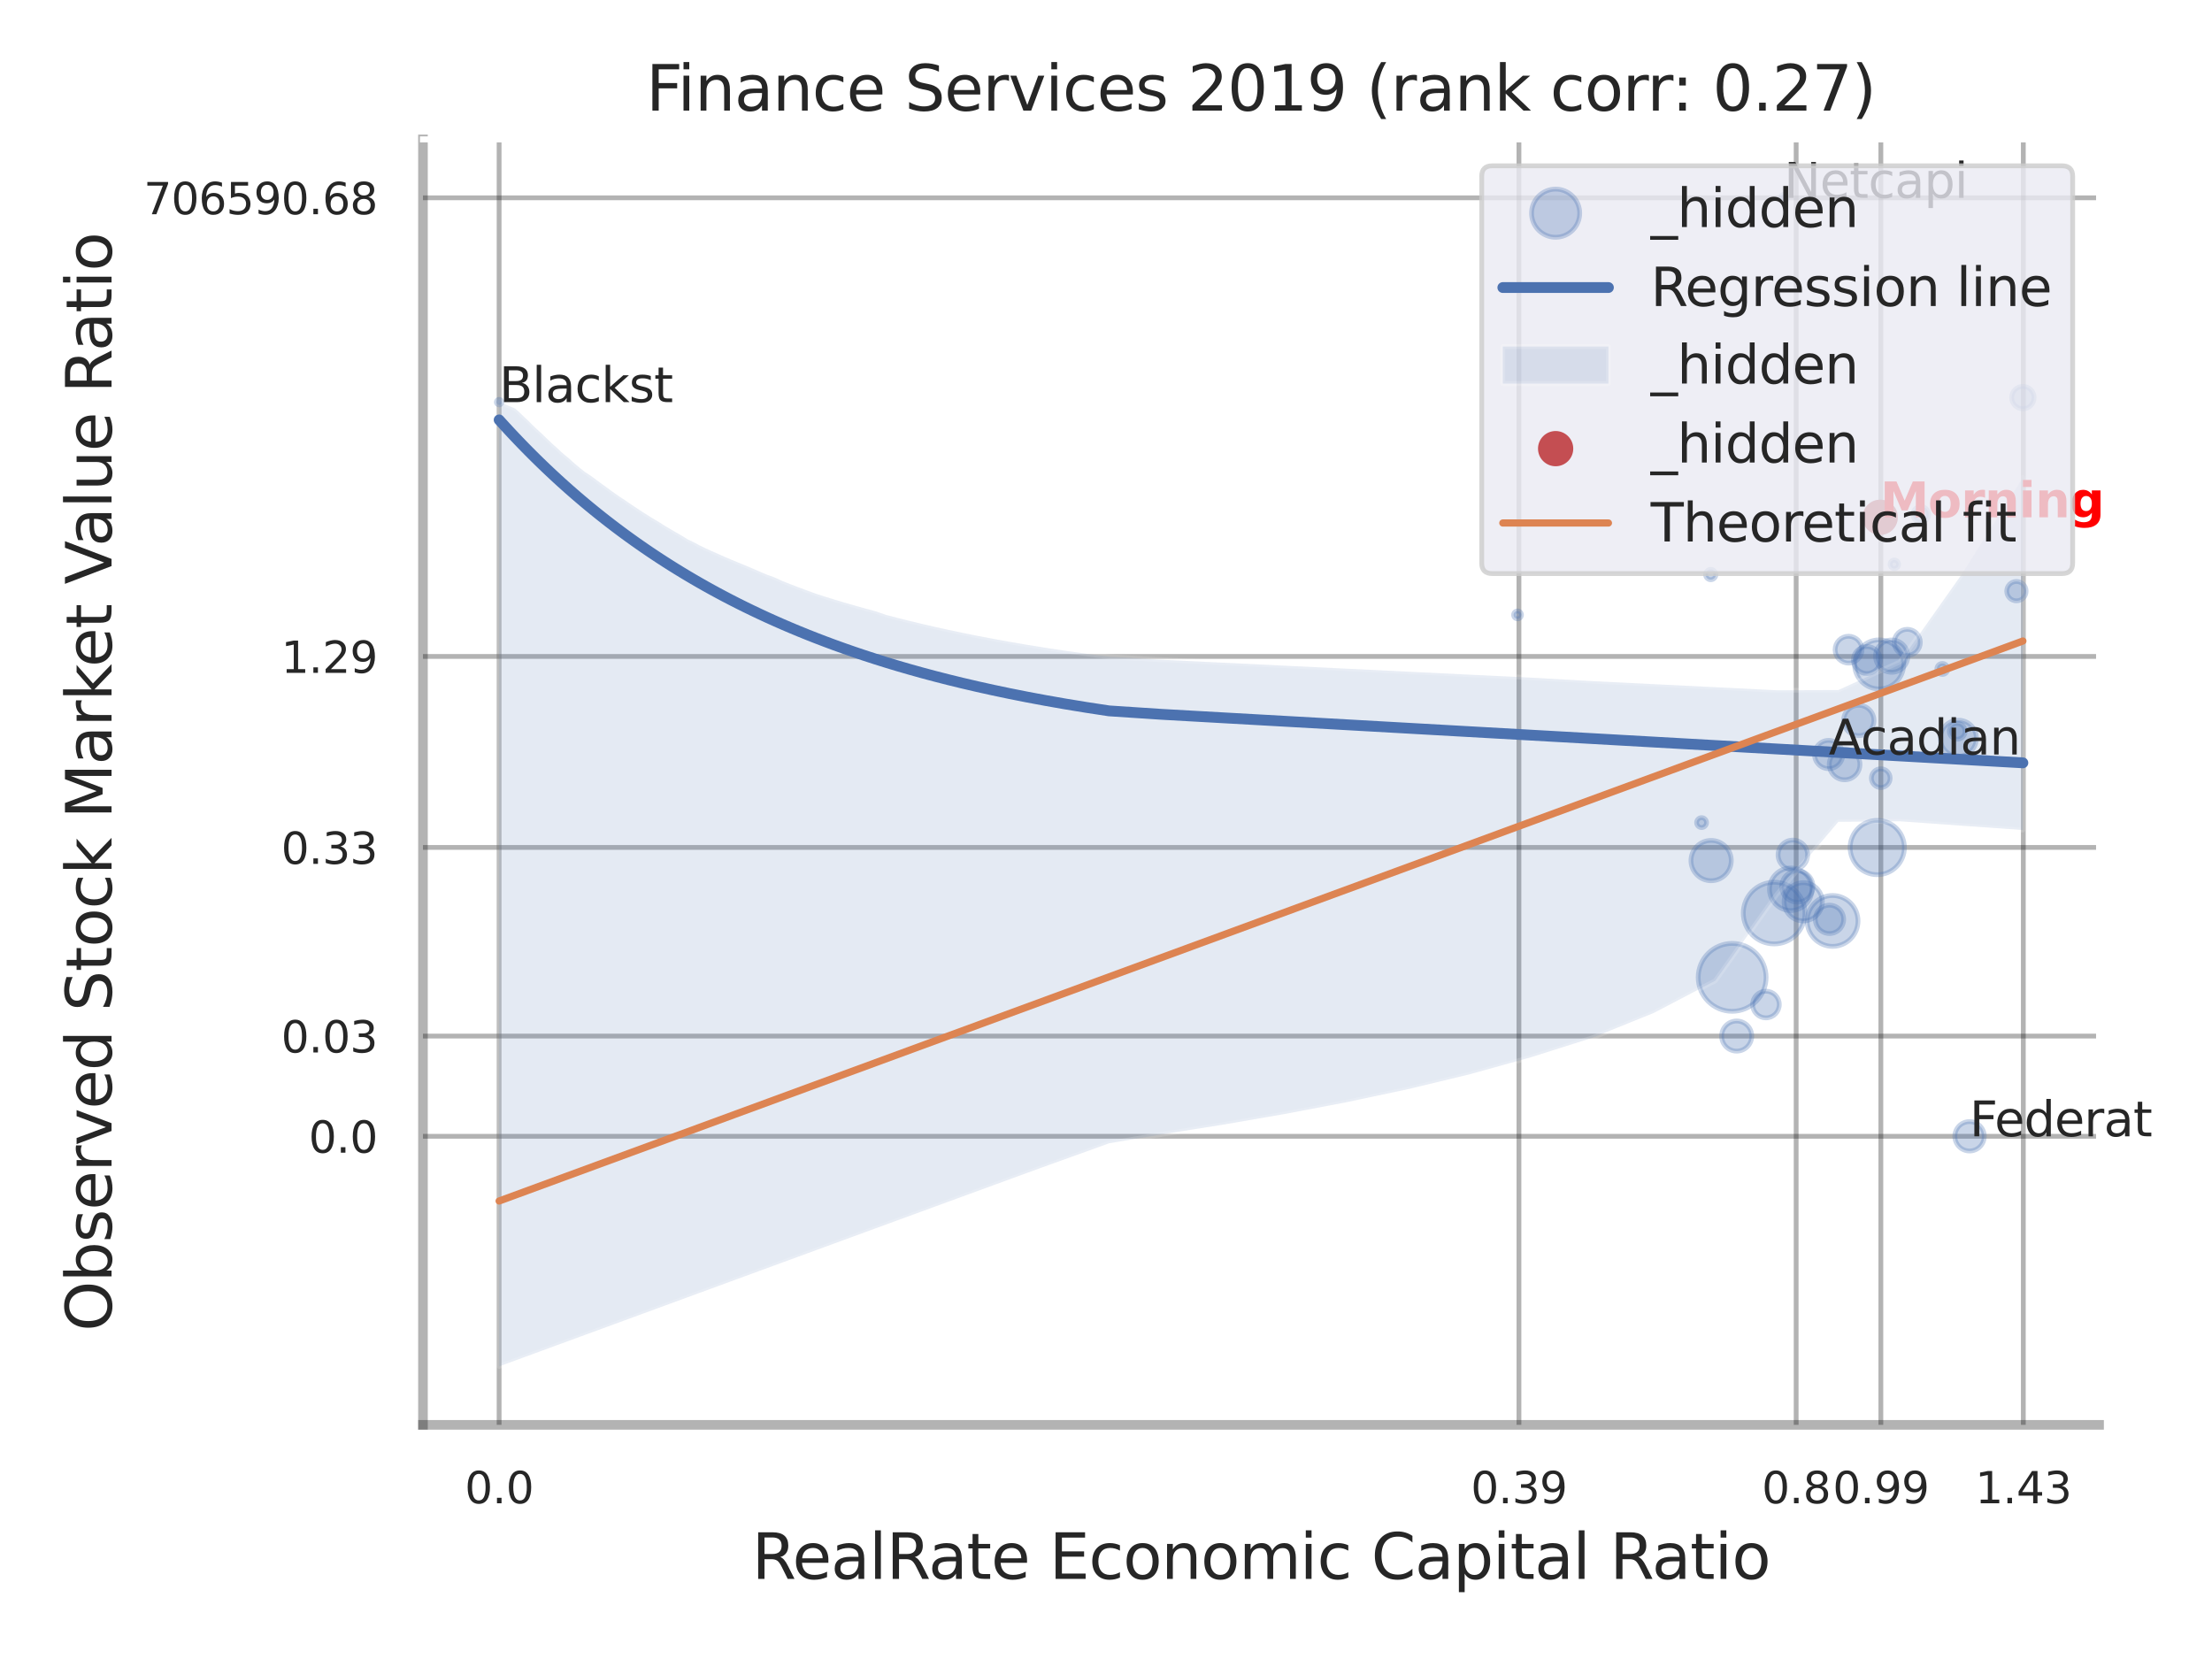 <?xml version="1.0" encoding="utf-8" standalone="no"?>
<!DOCTYPE svg PUBLIC "-//W3C//DTD SVG 1.1//EN"
  "http://www.w3.org/Graphics/SVG/1.1/DTD/svg11.dtd">
<svg xmlns:xlink="http://www.w3.org/1999/xlink" width="460.8pt" height="345.6pt" viewBox="0 0 460.8 345.6" xmlns="http://www.w3.org/2000/svg" version="1.1">
 <defs>
  <style type="text/css">*{stroke-linejoin: round; stroke-linecap: butt}</style>
 </defs>
 <g id="figure_1">
  <g id="patch_1">
   <path d="M 0 345.6 
L 460.8 345.6 
L 460.8 0 
L 0 0 
z
" style="fill: #ffffff"/>
  </g>
  <g id="axes_1">
   <g id="patch_2">
    <path d="M 88.11 296.82 
L 437.275 296.82 
L 437.275 29.04 
L 88.11 29.04 
z
" style="fill: #ffffff"/>
   </g>
   <g id="matplotlib.axis_1">
    <g id="xtick_1">
     <g id="line2d_1">
      <path d="M 103.973 296.82 
L 103.973 29.04 
" clip-path="url(#pe799bf49ac)" style="fill: none; stroke: #000000; stroke-opacity: 0.3; stroke-linecap: round"/>
     </g>
     <g id="text_1">
      <!-- 0.0 -->
      <g style="fill: #262626" transform="translate(96.817 313.159) scale(0.09 -0.09)">
       <defs>
        <path id="DejaVuSans-30" d="M 2034 4250 
Q 1547 4250 1301 3770 
Q 1056 3291 1056 2328 
Q 1056 1369 1301 889 
Q 1547 409 2034 409 
Q 2525 409 2770 889 
Q 3016 1369 3016 2328 
Q 3016 3291 2770 3770 
Q 2525 4250 2034 4250 
z
M 2034 4750 
Q 2819 4750 3233 4129 
Q 3647 3509 3647 2328 
Q 3647 1150 3233 529 
Q 2819 -91 2034 -91 
Q 1250 -91 836 529 
Q 422 1150 422 2328 
Q 422 3509 836 4129 
Q 1250 4750 2034 4750 
z
" transform="scale(0.016)"/>
        <path id="DejaVuSans-2e" d="M 684 794 
L 1344 794 
L 1344 0 
L 684 0 
L 684 794 
z
" transform="scale(0.016)"/>
       </defs>
       <use xlink:href="#DejaVuSans-30"/>
       <use xlink:href="#DejaVuSans-2e" transform="translate(63.623 0)"/>
       <use xlink:href="#DejaVuSans-30" transform="translate(95.41 0)"/>
      </g>
     </g>
    </g>
    <g id="xtick_2">
     <g id="line2d_2">
      <path d="M 316.421 296.82 
L 316.421 29.04 
" clip-path="url(#pe799bf49ac)" style="fill: none; stroke: #000000; stroke-opacity: 0.3; stroke-linecap: round"/>
     </g>
     <g id="text_2">
      <!-- 0.39 -->
      <g style="fill: #262626" transform="translate(306.402 313.159) scale(0.09 -0.09)">
       <defs>
        <path id="DejaVuSans-33" d="M 2597 2516 
Q 3050 2419 3304 2112 
Q 3559 1806 3559 1356 
Q 3559 666 3084 287 
Q 2609 -91 1734 -91 
Q 1441 -91 1130 -33 
Q 819 25 488 141 
L 488 750 
Q 750 597 1062 519 
Q 1375 441 1716 441 
Q 2309 441 2620 675 
Q 2931 909 2931 1356 
Q 2931 1769 2642 2001 
Q 2353 2234 1838 2234 
L 1294 2234 
L 1294 2753 
L 1863 2753 
Q 2328 2753 2575 2939 
Q 2822 3125 2822 3475 
Q 2822 3834 2567 4026 
Q 2313 4219 1838 4219 
Q 1578 4219 1281 4162 
Q 984 4106 628 3988 
L 628 4550 
Q 988 4650 1302 4700 
Q 1616 4750 1894 4750 
Q 2613 4750 3031 4423 
Q 3450 4097 3450 3541 
Q 3450 3153 3228 2886 
Q 3006 2619 2597 2516 
z
" transform="scale(0.016)"/>
        <path id="DejaVuSans-39" d="M 703 97 
L 703 672 
Q 941 559 1184 500 
Q 1428 441 1663 441 
Q 2288 441 2617 861 
Q 2947 1281 2994 2138 
Q 2813 1869 2534 1725 
Q 2256 1581 1919 1581 
Q 1219 1581 811 2004 
Q 403 2428 403 3163 
Q 403 3881 828 4315 
Q 1253 4750 1959 4750 
Q 2769 4750 3195 4129 
Q 3622 3509 3622 2328 
Q 3622 1225 3098 567 
Q 2575 -91 1691 -91 
Q 1453 -91 1209 -44 
Q 966 3 703 97 
z
M 1959 2075 
Q 2384 2075 2632 2365 
Q 2881 2656 2881 3163 
Q 2881 3666 2632 3958 
Q 2384 4250 1959 4250 
Q 1534 4250 1286 3958 
Q 1038 3666 1038 3163 
Q 1038 2656 1286 2365 
Q 1534 2075 1959 2075 
z
" transform="scale(0.016)"/>
       </defs>
       <use xlink:href="#DejaVuSans-30"/>
       <use xlink:href="#DejaVuSans-2e" transform="translate(63.623 0)"/>
       <use xlink:href="#DejaVuSans-33" transform="translate(95.41 0)"/>
       <use xlink:href="#DejaVuSans-39" transform="translate(159.033 0)"/>
      </g>
     </g>
    </g>
    <g id="xtick_3">
     <g id="line2d_3">
      <path d="M 374.171 296.82 
L 374.171 29.04 
" clip-path="url(#pe799bf49ac)" style="fill: none; stroke: #000000; stroke-opacity: 0.3; stroke-linecap: round"/>
     </g>
     <g id="text_3">
      <!-- 0.8 -->
      <g style="fill: #262626" transform="translate(367.014 313.159) scale(0.09 -0.09)">
       <defs>
        <path id="DejaVuSans-38" d="M 2034 2216 
Q 1584 2216 1326 1975 
Q 1069 1734 1069 1313 
Q 1069 891 1326 650 
Q 1584 409 2034 409 
Q 2484 409 2743 651 
Q 3003 894 3003 1313 
Q 3003 1734 2745 1975 
Q 2488 2216 2034 2216 
z
M 1403 2484 
Q 997 2584 770 2862 
Q 544 3141 544 3541 
Q 544 4100 942 4425 
Q 1341 4750 2034 4750 
Q 2731 4750 3128 4425 
Q 3525 4100 3525 3541 
Q 3525 3141 3298 2862 
Q 3072 2584 2669 2484 
Q 3125 2378 3379 2068 
Q 3634 1759 3634 1313 
Q 3634 634 3220 271 
Q 2806 -91 2034 -91 
Q 1263 -91 848 271 
Q 434 634 434 1313 
Q 434 1759 690 2068 
Q 947 2378 1403 2484 
z
M 1172 3481 
Q 1172 3119 1398 2916 
Q 1625 2713 2034 2713 
Q 2441 2713 2670 2916 
Q 2900 3119 2900 3481 
Q 2900 3844 2670 4047 
Q 2441 4250 2034 4250 
Q 1625 4250 1398 4047 
Q 1172 3844 1172 3481 
z
" transform="scale(0.016)"/>
       </defs>
       <use xlink:href="#DejaVuSans-30"/>
       <use xlink:href="#DejaVuSans-2e" transform="translate(63.623 0)"/>
       <use xlink:href="#DejaVuSans-38" transform="translate(95.41 0)"/>
      </g>
     </g>
    </g>
    <g id="xtick_4">
     <g id="line2d_4">
      <path d="M 391.816 296.82 
L 391.816 29.04 
" clip-path="url(#pe799bf49ac)" style="fill: none; stroke: #000000; stroke-opacity: 0.3; stroke-linecap: round"/>
     </g>
     <g id="text_4">
      <!-- 0.99 -->
      <g style="fill: #262626" transform="translate(381.797 313.159) scale(0.09 -0.09)">
       <use xlink:href="#DejaVuSans-30"/>
       <use xlink:href="#DejaVuSans-2e" transform="translate(63.623 0)"/>
       <use xlink:href="#DejaVuSans-39" transform="translate(95.41 0)"/>
       <use xlink:href="#DejaVuSans-39" transform="translate(159.033 0)"/>
      </g>
     </g>
    </g>
    <g id="xtick_5">
     <g id="line2d_5">
      <path d="M 421.493 296.82 
L 421.493 29.04 
" clip-path="url(#pe799bf49ac)" style="fill: none; stroke: #000000; stroke-opacity: 0.3; stroke-linecap: round"/>
     </g>
     <g id="text_5">
      <!-- 1.43 -->
      <g style="fill: #262626" transform="translate(411.474 313.159) scale(0.09 -0.09)">
       <defs>
        <path id="DejaVuSans-31" d="M 794 531 
L 1825 531 
L 1825 4091 
L 703 3866 
L 703 4441 
L 1819 4666 
L 2450 4666 
L 2450 531 
L 3481 531 
L 3481 0 
L 794 0 
L 794 531 
z
" transform="scale(0.016)"/>
        <path id="DejaVuSans-34" d="M 2419 4116 
L 825 1625 
L 2419 1625 
L 2419 4116 
z
M 2253 4666 
L 3047 4666 
L 3047 1625 
L 3713 1625 
L 3713 1100 
L 3047 1100 
L 3047 0 
L 2419 0 
L 2419 1100 
L 313 1100 
L 313 1709 
L 2253 4666 
z
" transform="scale(0.016)"/>
       </defs>
       <use xlink:href="#DejaVuSans-31"/>
       <use xlink:href="#DejaVuSans-2e" transform="translate(63.623 0)"/>
       <use xlink:href="#DejaVuSans-34" transform="translate(95.41 0)"/>
       <use xlink:href="#DejaVuSans-33" transform="translate(159.033 0)"/>
      </g>
     </g>
    </g>
    <g id="xtick_6"/>
    <g id="xtick_7"/>
    <g id="xtick_8"/>
    <g id="text_6">
     <!-- RealRate Economic Capital Ratio -->
     <g style="fill: #262626" transform="translate(156.639 328.908) scale(0.13 -0.13)">
      <defs>
       <path id="DejaVuSans-52" d="M 2841 2188 
Q 3044 2119 3236 1894 
Q 3428 1669 3622 1275 
L 4263 0 
L 3584 0 
L 2988 1197 
Q 2756 1666 2539 1819 
Q 2322 1972 1947 1972 
L 1259 1972 
L 1259 0 
L 628 0 
L 628 4666 
L 2053 4666 
Q 2853 4666 3247 4331 
Q 3641 3997 3641 3322 
Q 3641 2881 3436 2590 
Q 3231 2300 2841 2188 
z
M 1259 4147 
L 1259 2491 
L 2053 2491 
Q 2509 2491 2742 2702 
Q 2975 2913 2975 3322 
Q 2975 3731 2742 3939 
Q 2509 4147 2053 4147 
L 1259 4147 
z
" transform="scale(0.016)"/>
       <path id="DejaVuSans-65" d="M 3597 1894 
L 3597 1613 
L 953 1613 
Q 991 1019 1311 708 
Q 1631 397 2203 397 
Q 2534 397 2845 478 
Q 3156 559 3463 722 
L 3463 178 
Q 3153 47 2828 -22 
Q 2503 -91 2169 -91 
Q 1331 -91 842 396 
Q 353 884 353 1716 
Q 353 2575 817 3079 
Q 1281 3584 2069 3584 
Q 2775 3584 3186 3129 
Q 3597 2675 3597 1894 
z
M 3022 2063 
Q 3016 2534 2758 2815 
Q 2500 3097 2075 3097 
Q 1594 3097 1305 2825 
Q 1016 2553 972 2059 
L 3022 2063 
z
" transform="scale(0.016)"/>
       <path id="DejaVuSans-61" d="M 2194 1759 
Q 1497 1759 1228 1600 
Q 959 1441 959 1056 
Q 959 750 1161 570 
Q 1363 391 1709 391 
Q 2188 391 2477 730 
Q 2766 1069 2766 1631 
L 2766 1759 
L 2194 1759 
z
M 3341 1997 
L 3341 0 
L 2766 0 
L 2766 531 
Q 2569 213 2275 61 
Q 1981 -91 1556 -91 
Q 1019 -91 701 211 
Q 384 513 384 1019 
Q 384 1609 779 1909 
Q 1175 2209 1959 2209 
L 2766 2209 
L 2766 2266 
Q 2766 2663 2505 2880 
Q 2244 3097 1772 3097 
Q 1472 3097 1187 3025 
Q 903 2953 641 2809 
L 641 3341 
Q 956 3463 1253 3523 
Q 1550 3584 1831 3584 
Q 2591 3584 2966 3190 
Q 3341 2797 3341 1997 
z
" transform="scale(0.016)"/>
       <path id="DejaVuSans-6c" d="M 603 4863 
L 1178 4863 
L 1178 0 
L 603 0 
L 603 4863 
z
" transform="scale(0.016)"/>
       <path id="DejaVuSans-74" d="M 1172 4494 
L 1172 3500 
L 2356 3500 
L 2356 3053 
L 1172 3053 
L 1172 1153 
Q 1172 725 1289 603 
Q 1406 481 1766 481 
L 2356 481 
L 2356 0 
L 1766 0 
Q 1100 0 847 248 
Q 594 497 594 1153 
L 594 3053 
L 172 3053 
L 172 3500 
L 594 3500 
L 594 4494 
L 1172 4494 
z
" transform="scale(0.016)"/>
       <path id="DejaVuSans-20" transform="scale(0.016)"/>
       <path id="DejaVuSans-45" d="M 628 4666 
L 3578 4666 
L 3578 4134 
L 1259 4134 
L 1259 2753 
L 3481 2753 
L 3481 2222 
L 1259 2222 
L 1259 531 
L 3634 531 
L 3634 0 
L 628 0 
L 628 4666 
z
" transform="scale(0.016)"/>
       <path id="DejaVuSans-63" d="M 3122 3366 
L 3122 2828 
Q 2878 2963 2633 3030 
Q 2388 3097 2138 3097 
Q 1578 3097 1268 2742 
Q 959 2388 959 1747 
Q 959 1106 1268 751 
Q 1578 397 2138 397 
Q 2388 397 2633 464 
Q 2878 531 3122 666 
L 3122 134 
Q 2881 22 2623 -34 
Q 2366 -91 2075 -91 
Q 1284 -91 818 406 
Q 353 903 353 1747 
Q 353 2603 823 3093 
Q 1294 3584 2113 3584 
Q 2378 3584 2631 3529 
Q 2884 3475 3122 3366 
z
" transform="scale(0.016)"/>
       <path id="DejaVuSans-6f" d="M 1959 3097 
Q 1497 3097 1228 2736 
Q 959 2375 959 1747 
Q 959 1119 1226 758 
Q 1494 397 1959 397 
Q 2419 397 2687 759 
Q 2956 1122 2956 1747 
Q 2956 2369 2687 2733 
Q 2419 3097 1959 3097 
z
M 1959 3584 
Q 2709 3584 3137 3096 
Q 3566 2609 3566 1747 
Q 3566 888 3137 398 
Q 2709 -91 1959 -91 
Q 1206 -91 779 398 
Q 353 888 353 1747 
Q 353 2609 779 3096 
Q 1206 3584 1959 3584 
z
" transform="scale(0.016)"/>
       <path id="DejaVuSans-6e" d="M 3513 2113 
L 3513 0 
L 2938 0 
L 2938 2094 
Q 2938 2591 2744 2837 
Q 2550 3084 2163 3084 
Q 1697 3084 1428 2787 
Q 1159 2491 1159 1978 
L 1159 0 
L 581 0 
L 581 3500 
L 1159 3500 
L 1159 2956 
Q 1366 3272 1645 3428 
Q 1925 3584 2291 3584 
Q 2894 3584 3203 3211 
Q 3513 2838 3513 2113 
z
" transform="scale(0.016)"/>
       <path id="DejaVuSans-6d" d="M 3328 2828 
Q 3544 3216 3844 3400 
Q 4144 3584 4550 3584 
Q 5097 3584 5394 3201 
Q 5691 2819 5691 2113 
L 5691 0 
L 5113 0 
L 5113 2094 
Q 5113 2597 4934 2840 
Q 4756 3084 4391 3084 
Q 3944 3084 3684 2787 
Q 3425 2491 3425 1978 
L 3425 0 
L 2847 0 
L 2847 2094 
Q 2847 2600 2669 2842 
Q 2491 3084 2119 3084 
Q 1678 3084 1418 2786 
Q 1159 2488 1159 1978 
L 1159 0 
L 581 0 
L 581 3500 
L 1159 3500 
L 1159 2956 
Q 1356 3278 1631 3431 
Q 1906 3584 2284 3584 
Q 2666 3584 2933 3390 
Q 3200 3197 3328 2828 
z
" transform="scale(0.016)"/>
       <path id="DejaVuSans-69" d="M 603 3500 
L 1178 3500 
L 1178 0 
L 603 0 
L 603 3500 
z
M 603 4863 
L 1178 4863 
L 1178 4134 
L 603 4134 
L 603 4863 
z
" transform="scale(0.016)"/>
       <path id="DejaVuSans-43" d="M 4122 4306 
L 4122 3641 
Q 3803 3938 3442 4084 
Q 3081 4231 2675 4231 
Q 1875 4231 1450 3742 
Q 1025 3253 1025 2328 
Q 1025 1406 1450 917 
Q 1875 428 2675 428 
Q 3081 428 3442 575 
Q 3803 722 4122 1019 
L 4122 359 
Q 3791 134 3420 21 
Q 3050 -91 2638 -91 
Q 1578 -91 968 557 
Q 359 1206 359 2328 
Q 359 3453 968 4101 
Q 1578 4750 2638 4750 
Q 3056 4750 3426 4639 
Q 3797 4528 4122 4306 
z
" transform="scale(0.016)"/>
       <path id="DejaVuSans-70" d="M 1159 525 
L 1159 -1331 
L 581 -1331 
L 581 3500 
L 1159 3500 
L 1159 2969 
Q 1341 3281 1617 3432 
Q 1894 3584 2278 3584 
Q 2916 3584 3314 3078 
Q 3713 2572 3713 1747 
Q 3713 922 3314 415 
Q 2916 -91 2278 -91 
Q 1894 -91 1617 61 
Q 1341 213 1159 525 
z
M 3116 1747 
Q 3116 2381 2855 2742 
Q 2594 3103 2138 3103 
Q 1681 3103 1420 2742 
Q 1159 2381 1159 1747 
Q 1159 1113 1420 752 
Q 1681 391 2138 391 
Q 2594 391 2855 752 
Q 3116 1113 3116 1747 
z
" transform="scale(0.016)"/>
      </defs>
      <use xlink:href="#DejaVuSans-52"/>
      <use xlink:href="#DejaVuSans-65" transform="translate(64.982 0)"/>
      <use xlink:href="#DejaVuSans-61" transform="translate(126.506 0)"/>
      <use xlink:href="#DejaVuSans-6c" transform="translate(187.785 0)"/>
      <use xlink:href="#DejaVuSans-52" transform="translate(215.568 0)"/>
      <use xlink:href="#DejaVuSans-61" transform="translate(282.801 0)"/>
      <use xlink:href="#DejaVuSans-74" transform="translate(344.08 0)"/>
      <use xlink:href="#DejaVuSans-65" transform="translate(383.289 0)"/>
      <use xlink:href="#DejaVuSans-20" transform="translate(444.812 0)"/>
      <use xlink:href="#DejaVuSans-45" transform="translate(476.6 0)"/>
      <use xlink:href="#DejaVuSans-63" transform="translate(539.783 0)"/>
      <use xlink:href="#DejaVuSans-6f" transform="translate(594.764 0)"/>
      <use xlink:href="#DejaVuSans-6e" transform="translate(655.945 0)"/>
      <use xlink:href="#DejaVuSans-6f" transform="translate(719.324 0)"/>
      <use xlink:href="#DejaVuSans-6d" transform="translate(780.506 0)"/>
      <use xlink:href="#DejaVuSans-69" transform="translate(877.918 0)"/>
      <use xlink:href="#DejaVuSans-63" transform="translate(905.701 0)"/>
      <use xlink:href="#DejaVuSans-20" transform="translate(960.682 0)"/>
      <use xlink:href="#DejaVuSans-43" transform="translate(992.469 0)"/>
      <use xlink:href="#DejaVuSans-61" transform="translate(1062.293 0)"/>
      <use xlink:href="#DejaVuSans-70" transform="translate(1123.572 0)"/>
      <use xlink:href="#DejaVuSans-69" transform="translate(1187.049 0)"/>
      <use xlink:href="#DejaVuSans-74" transform="translate(1214.832 0)"/>
      <use xlink:href="#DejaVuSans-61" transform="translate(1254.041 0)"/>
      <use xlink:href="#DejaVuSans-6c" transform="translate(1315.32 0)"/>
      <use xlink:href="#DejaVuSans-20" transform="translate(1343.104 0)"/>
      <use xlink:href="#DejaVuSans-52" transform="translate(1374.891 0)"/>
      <use xlink:href="#DejaVuSans-61" transform="translate(1442.123 0)"/>
      <use xlink:href="#DejaVuSans-74" transform="translate(1503.402 0)"/>
      <use xlink:href="#DejaVuSans-69" transform="translate(1542.611 0)"/>
      <use xlink:href="#DejaVuSans-6f" transform="translate(1570.395 0)"/>
     </g>
    </g>
   </g>
   <g id="matplotlib.axis_2">
    <g id="ytick_1">
     <g id="line2d_6">
      <path d="M 88.11 236.706 
L 437.275 236.706 
" clip-path="url(#pe799bf49ac)" style="fill: none; stroke: #000000; stroke-opacity: 0.3; stroke-linecap: round"/>
     </g>
     <g id="text_7">
      <!-- 0.0 -->
      <g style="fill: #262626" transform="translate(64.297 240.125) scale(0.09 -0.09)">
       <use xlink:href="#DejaVuSans-30"/>
       <use xlink:href="#DejaVuSans-2e" transform="translate(63.623 0)"/>
       <use xlink:href="#DejaVuSans-30" transform="translate(95.41 0)"/>
      </g>
     </g>
    </g>
    <g id="ytick_2">
     <g id="line2d_7">
      <path d="M 88.11 215.831 
L 437.275 215.831 
" clip-path="url(#pe799bf49ac)" style="fill: none; stroke: #000000; stroke-opacity: 0.3; stroke-linecap: round"/>
     </g>
     <g id="text_8">
      <!-- 0.03 -->
      <g style="fill: #262626" transform="translate(58.571 219.251) scale(0.09 -0.09)">
       <use xlink:href="#DejaVuSans-30"/>
       <use xlink:href="#DejaVuSans-2e" transform="translate(63.623 0)"/>
       <use xlink:href="#DejaVuSans-30" transform="translate(95.41 0)"/>
       <use xlink:href="#DejaVuSans-33" transform="translate(159.033 0)"/>
      </g>
     </g>
    </g>
    <g id="ytick_3">
     <g id="line2d_8">
      <path d="M 88.11 176.539 
L 437.275 176.539 
" clip-path="url(#pe799bf49ac)" style="fill: none; stroke: #000000; stroke-opacity: 0.3; stroke-linecap: round"/>
     </g>
     <g id="text_9">
      <!-- 0.33 -->
      <g style="fill: #262626" transform="translate(58.571 179.958) scale(0.09 -0.09)">
       <use xlink:href="#DejaVuSans-30"/>
       <use xlink:href="#DejaVuSans-2e" transform="translate(63.623 0)"/>
       <use xlink:href="#DejaVuSans-33" transform="translate(95.41 0)"/>
       <use xlink:href="#DejaVuSans-33" transform="translate(159.033 0)"/>
      </g>
     </g>
    </g>
    <g id="ytick_4">
     <g id="line2d_9">
      <path d="M 88.11 136.745 
L 437.275 136.745 
" clip-path="url(#pe799bf49ac)" style="fill: none; stroke: #000000; stroke-opacity: 0.3; stroke-linecap: round"/>
     </g>
     <g id="text_10">
      <!-- 1.29 -->
      <g style="fill: #262626" transform="translate(58.571 140.164) scale(0.09 -0.09)">
       <defs>
        <path id="DejaVuSans-32" d="M 1228 531 
L 3431 531 
L 3431 0 
L 469 0 
L 469 531 
Q 828 903 1448 1529 
Q 2069 2156 2228 2338 
Q 2531 2678 2651 2914 
Q 2772 3150 2772 3378 
Q 2772 3750 2511 3984 
Q 2250 4219 1831 4219 
Q 1534 4219 1204 4116 
Q 875 4013 500 3803 
L 500 4441 
Q 881 4594 1212 4672 
Q 1544 4750 1819 4750 
Q 2544 4750 2975 4387 
Q 3406 4025 3406 3419 
Q 3406 3131 3298 2873 
Q 3191 2616 2906 2266 
Q 2828 2175 2409 1742 
Q 1991 1309 1228 531 
z
" transform="scale(0.016)"/>
       </defs>
       <use xlink:href="#DejaVuSans-31"/>
       <use xlink:href="#DejaVuSans-2e" transform="translate(63.623 0)"/>
       <use xlink:href="#DejaVuSans-32" transform="translate(95.41 0)"/>
       <use xlink:href="#DejaVuSans-39" transform="translate(159.033 0)"/>
      </g>
     </g>
    </g>
    <g id="ytick_5">
     <g id="line2d_10">
      <path d="M 88.11 41.209 
L 437.275 41.209 
" clip-path="url(#pe799bf49ac)" style="fill: none; stroke: #000000; stroke-opacity: 0.3; stroke-linecap: round"/>
     </g>
     <g id="text_11">
      <!-- 706590.68 -->
      <g style="fill: #262626" transform="translate(29.94 44.628) scale(0.09 -0.09)">
       <defs>
        <path id="DejaVuSans-37" d="M 525 4666 
L 3525 4666 
L 3525 4397 
L 1831 0 
L 1172 0 
L 2766 4134 
L 525 4134 
L 525 4666 
z
" transform="scale(0.016)"/>
        <path id="DejaVuSans-36" d="M 2113 2584 
Q 1688 2584 1439 2293 
Q 1191 2003 1191 1497 
Q 1191 994 1439 701 
Q 1688 409 2113 409 
Q 2538 409 2786 701 
Q 3034 994 3034 1497 
Q 3034 2003 2786 2293 
Q 2538 2584 2113 2584 
z
M 3366 4563 
L 3366 3988 
Q 3128 4100 2886 4159 
Q 2644 4219 2406 4219 
Q 1781 4219 1451 3797 
Q 1122 3375 1075 2522 
Q 1259 2794 1537 2939 
Q 1816 3084 2150 3084 
Q 2853 3084 3261 2657 
Q 3669 2231 3669 1497 
Q 3669 778 3244 343 
Q 2819 -91 2113 -91 
Q 1303 -91 875 529 
Q 447 1150 447 2328 
Q 447 3434 972 4092 
Q 1497 4750 2381 4750 
Q 2619 4750 2861 4703 
Q 3103 4656 3366 4563 
z
" transform="scale(0.016)"/>
        <path id="DejaVuSans-35" d="M 691 4666 
L 3169 4666 
L 3169 4134 
L 1269 4134 
L 1269 2991 
Q 1406 3038 1543 3061 
Q 1681 3084 1819 3084 
Q 2600 3084 3056 2656 
Q 3513 2228 3513 1497 
Q 3513 744 3044 326 
Q 2575 -91 1722 -91 
Q 1428 -91 1123 -41 
Q 819 9 494 109 
L 494 744 
Q 775 591 1075 516 
Q 1375 441 1709 441 
Q 2250 441 2565 725 
Q 2881 1009 2881 1497 
Q 2881 1984 2565 2268 
Q 2250 2553 1709 2553 
Q 1456 2553 1204 2497 
Q 953 2441 691 2322 
L 691 4666 
z
" transform="scale(0.016)"/>
       </defs>
       <use xlink:href="#DejaVuSans-37"/>
       <use xlink:href="#DejaVuSans-30" transform="translate(63.623 0)"/>
       <use xlink:href="#DejaVuSans-36" transform="translate(127.246 0)"/>
       <use xlink:href="#DejaVuSans-35" transform="translate(190.869 0)"/>
       <use xlink:href="#DejaVuSans-39" transform="translate(254.492 0)"/>
       <use xlink:href="#DejaVuSans-30" transform="translate(318.115 0)"/>
       <use xlink:href="#DejaVuSans-2e" transform="translate(381.738 0)"/>
       <use xlink:href="#DejaVuSans-36" transform="translate(413.525 0)"/>
       <use xlink:href="#DejaVuSans-38" transform="translate(477.148 0)"/>
      </g>
     </g>
    </g>
    <g id="ytick_6"/>
    <g id="ytick_7"/>
    <g id="ytick_8"/>
    <g id="ytick_9"/>
    <g id="ytick_10"/>
    <g id="ytick_11"/>
    <g id="text_12">
     <!-- Observed Stock Market Value Ratio -->
     <g style="fill: #262626" transform="translate(23.236 277.332) rotate(-90) scale(0.13 -0.13)">
      <defs>
       <path id="DejaVuSans-4f" d="M 2522 4238 
Q 1834 4238 1429 3725 
Q 1025 3213 1025 2328 
Q 1025 1447 1429 934 
Q 1834 422 2522 422 
Q 3209 422 3611 934 
Q 4013 1447 4013 2328 
Q 4013 3213 3611 3725 
Q 3209 4238 2522 4238 
z
M 2522 4750 
Q 3503 4750 4090 4092 
Q 4678 3434 4678 2328 
Q 4678 1225 4090 567 
Q 3503 -91 2522 -91 
Q 1538 -91 948 565 
Q 359 1222 359 2328 
Q 359 3434 948 4092 
Q 1538 4750 2522 4750 
z
" transform="scale(0.016)"/>
       <path id="DejaVuSans-62" d="M 3116 1747 
Q 3116 2381 2855 2742 
Q 2594 3103 2138 3103 
Q 1681 3103 1420 2742 
Q 1159 2381 1159 1747 
Q 1159 1113 1420 752 
Q 1681 391 2138 391 
Q 2594 391 2855 752 
Q 3116 1113 3116 1747 
z
M 1159 2969 
Q 1341 3281 1617 3432 
Q 1894 3584 2278 3584 
Q 2916 3584 3314 3078 
Q 3713 2572 3713 1747 
Q 3713 922 3314 415 
Q 2916 -91 2278 -91 
Q 1894 -91 1617 61 
Q 1341 213 1159 525 
L 1159 0 
L 581 0 
L 581 4863 
L 1159 4863 
L 1159 2969 
z
" transform="scale(0.016)"/>
       <path id="DejaVuSans-73" d="M 2834 3397 
L 2834 2853 
Q 2591 2978 2328 3040 
Q 2066 3103 1784 3103 
Q 1356 3103 1142 2972 
Q 928 2841 928 2578 
Q 928 2378 1081 2264 
Q 1234 2150 1697 2047 
L 1894 2003 
Q 2506 1872 2764 1633 
Q 3022 1394 3022 966 
Q 3022 478 2636 193 
Q 2250 -91 1575 -91 
Q 1294 -91 989 -36 
Q 684 19 347 128 
L 347 722 
Q 666 556 975 473 
Q 1284 391 1588 391 
Q 1994 391 2212 530 
Q 2431 669 2431 922 
Q 2431 1156 2273 1281 
Q 2116 1406 1581 1522 
L 1381 1569 
Q 847 1681 609 1914 
Q 372 2147 372 2553 
Q 372 3047 722 3315 
Q 1072 3584 1716 3584 
Q 2034 3584 2315 3537 
Q 2597 3491 2834 3397 
z
" transform="scale(0.016)"/>
       <path id="DejaVuSans-72" d="M 2631 2963 
Q 2534 3019 2420 3045 
Q 2306 3072 2169 3072 
Q 1681 3072 1420 2755 
Q 1159 2438 1159 1844 
L 1159 0 
L 581 0 
L 581 3500 
L 1159 3500 
L 1159 2956 
Q 1341 3275 1631 3429 
Q 1922 3584 2338 3584 
Q 2397 3584 2469 3576 
Q 2541 3569 2628 3553 
L 2631 2963 
z
" transform="scale(0.016)"/>
       <path id="DejaVuSans-76" d="M 191 3500 
L 800 3500 
L 1894 563 
L 2988 3500 
L 3597 3500 
L 2284 0 
L 1503 0 
L 191 3500 
z
" transform="scale(0.016)"/>
       <path id="DejaVuSans-64" d="M 2906 2969 
L 2906 4863 
L 3481 4863 
L 3481 0 
L 2906 0 
L 2906 525 
Q 2725 213 2448 61 
Q 2172 -91 1784 -91 
Q 1150 -91 751 415 
Q 353 922 353 1747 
Q 353 2572 751 3078 
Q 1150 3584 1784 3584 
Q 2172 3584 2448 3432 
Q 2725 3281 2906 2969 
z
M 947 1747 
Q 947 1113 1208 752 
Q 1469 391 1925 391 
Q 2381 391 2643 752 
Q 2906 1113 2906 1747 
Q 2906 2381 2643 2742 
Q 2381 3103 1925 3103 
Q 1469 3103 1208 2742 
Q 947 2381 947 1747 
z
" transform="scale(0.016)"/>
       <path id="DejaVuSans-53" d="M 3425 4513 
L 3425 3897 
Q 3066 4069 2747 4153 
Q 2428 4238 2131 4238 
Q 1616 4238 1336 4038 
Q 1056 3838 1056 3469 
Q 1056 3159 1242 3001 
Q 1428 2844 1947 2747 
L 2328 2669 
Q 3034 2534 3370 2195 
Q 3706 1856 3706 1288 
Q 3706 609 3251 259 
Q 2797 -91 1919 -91 
Q 1588 -91 1214 -16 
Q 841 59 441 206 
L 441 856 
Q 825 641 1194 531 
Q 1563 422 1919 422 
Q 2459 422 2753 634 
Q 3047 847 3047 1241 
Q 3047 1584 2836 1778 
Q 2625 1972 2144 2069 
L 1759 2144 
Q 1053 2284 737 2584 
Q 422 2884 422 3419 
Q 422 4038 858 4394 
Q 1294 4750 2059 4750 
Q 2388 4750 2728 4690 
Q 3069 4631 3425 4513 
z
" transform="scale(0.016)"/>
       <path id="DejaVuSans-6b" d="M 581 4863 
L 1159 4863 
L 1159 1991 
L 2875 3500 
L 3609 3500 
L 1753 1863 
L 3688 0 
L 2938 0 
L 1159 1709 
L 1159 0 
L 581 0 
L 581 4863 
z
" transform="scale(0.016)"/>
       <path id="DejaVuSans-4d" d="M 628 4666 
L 1569 4666 
L 2759 1491 
L 3956 4666 
L 4897 4666 
L 4897 0 
L 4281 0 
L 4281 4097 
L 3078 897 
L 2444 897 
L 1241 4097 
L 1241 0 
L 628 0 
L 628 4666 
z
" transform="scale(0.016)"/>
       <path id="DejaVuSans-56" d="M 1831 0 
L 50 4666 
L 709 4666 
L 2188 738 
L 3669 4666 
L 4325 4666 
L 2547 0 
L 1831 0 
z
" transform="scale(0.016)"/>
       <path id="DejaVuSans-75" d="M 544 1381 
L 544 3500 
L 1119 3500 
L 1119 1403 
Q 1119 906 1312 657 
Q 1506 409 1894 409 
Q 2359 409 2629 706 
Q 2900 1003 2900 1516 
L 2900 3500 
L 3475 3500 
L 3475 0 
L 2900 0 
L 2900 538 
Q 2691 219 2414 64 
Q 2138 -91 1772 -91 
Q 1169 -91 856 284 
Q 544 659 544 1381 
z
M 1991 3584 
L 1991 3584 
z
" transform="scale(0.016)"/>
      </defs>
      <use xlink:href="#DejaVuSans-4f"/>
      <use xlink:href="#DejaVuSans-62" transform="translate(78.711 0)"/>
      <use xlink:href="#DejaVuSans-73" transform="translate(142.188 0)"/>
      <use xlink:href="#DejaVuSans-65" transform="translate(194.287 0)"/>
      <use xlink:href="#DejaVuSans-72" transform="translate(255.811 0)"/>
      <use xlink:href="#DejaVuSans-76" transform="translate(296.924 0)"/>
      <use xlink:href="#DejaVuSans-65" transform="translate(356.104 0)"/>
      <use xlink:href="#DejaVuSans-64" transform="translate(417.627 0)"/>
      <use xlink:href="#DejaVuSans-20" transform="translate(481.104 0)"/>
      <use xlink:href="#DejaVuSans-53" transform="translate(512.891 0)"/>
      <use xlink:href="#DejaVuSans-74" transform="translate(576.367 0)"/>
      <use xlink:href="#DejaVuSans-6f" transform="translate(615.576 0)"/>
      <use xlink:href="#DejaVuSans-63" transform="translate(676.758 0)"/>
      <use xlink:href="#DejaVuSans-6b" transform="translate(731.738 0)"/>
      <use xlink:href="#DejaVuSans-20" transform="translate(789.648 0)"/>
      <use xlink:href="#DejaVuSans-4d" transform="translate(821.436 0)"/>
      <use xlink:href="#DejaVuSans-61" transform="translate(907.715 0)"/>
      <use xlink:href="#DejaVuSans-72" transform="translate(968.994 0)"/>
      <use xlink:href="#DejaVuSans-6b" transform="translate(1010.107 0)"/>
      <use xlink:href="#DejaVuSans-65" transform="translate(1064.393 0)"/>
      <use xlink:href="#DejaVuSans-74" transform="translate(1125.916 0)"/>
      <use xlink:href="#DejaVuSans-20" transform="translate(1165.125 0)"/>
      <use xlink:href="#DejaVuSans-56" transform="translate(1196.912 0)"/>
      <use xlink:href="#DejaVuSans-61" transform="translate(1257.57 0)"/>
      <use xlink:href="#DejaVuSans-6c" transform="translate(1318.85 0)"/>
      <use xlink:href="#DejaVuSans-75" transform="translate(1346.633 0)"/>
      <use xlink:href="#DejaVuSans-65" transform="translate(1410.012 0)"/>
      <use xlink:href="#DejaVuSans-20" transform="translate(1471.535 0)"/>
      <use xlink:href="#DejaVuSans-52" transform="translate(1503.322 0)"/>
      <use xlink:href="#DejaVuSans-61" transform="translate(1570.555 0)"/>
      <use xlink:href="#DejaVuSans-74" transform="translate(1631.834 0)"/>
      <use xlink:href="#DejaVuSans-69" transform="translate(1671.043 0)"/>
      <use xlink:href="#DejaVuSans-6f" transform="translate(1698.826 0)"/>
     </g>
    </g>
   </g>
   <g id="PathCollection_1">
    <path d="M 367.875 212.041 
C 368.613 212.041 369.321 211.747 369.842 211.226 
C 370.364 210.704 370.657 209.997 370.657 209.259 
C 370.657 208.521 370.364 207.814 369.842 207.292 
C 369.321 206.77 368.613 206.477 367.875 206.477 
C 367.138 206.477 366.43 206.77 365.908 207.292 
C 365.387 207.814 365.094 208.521 365.094 209.259 
C 365.094 209.997 365.387 210.704 365.908 211.226 
C 366.43 211.747 367.138 212.041 367.875 212.041 
z
" clip-path="url(#pe799bf49ac)" style="fill: #4c72b0; fill-opacity: 0.3; stroke: #4c72b0; stroke-opacity: 0.3"/>
    <path d="M 400.144 108.808 
C 400.579 108.808 400.997 108.635 401.305 108.327 
C 401.613 108.019 401.786 107.602 401.786 107.166 
C 401.786 106.731 401.613 106.313 401.305 106.005 
C 400.997 105.697 400.579 105.524 400.144 105.524 
C 399.708 105.524 399.29 105.697 398.983 106.005 
C 398.675 106.313 398.502 106.731 398.502 107.166 
C 398.502 107.602 398.675 108.019 398.983 108.327 
C 399.29 108.635 399.708 108.808 400.144 108.808 
z
" clip-path="url(#pe799bf49ac)" style="fill: #4c72b0; fill-opacity: 0.3; stroke: #4c72b0; stroke-opacity: 0.3"/>
    <path d="M 404.628 140.5 
C 404.931 140.5 405.222 140.38 405.437 140.165 
C 405.651 139.951 405.772 139.66 405.772 139.356 
C 405.772 139.053 405.651 138.762 405.437 138.548 
C 405.222 138.333 404.931 138.213 404.628 138.213 
C 404.325 138.213 404.034 138.333 403.819 138.548 
C 403.605 138.762 403.484 139.053 403.484 139.356 
C 403.484 139.66 403.605 139.951 403.819 140.165 
C 404.034 140.38 404.325 140.5 404.628 140.5 
z
" clip-path="url(#pe799bf49ac)" style="fill: #4c72b0; fill-opacity: 0.3; stroke: #4c72b0; stroke-opacity: 0.3"/>
    <path d="M 360.839 210.671 
C 362.715 210.671 364.513 209.926 365.839 208.6 
C 367.165 207.274 367.911 205.475 367.911 203.6 
C 367.911 201.725 367.165 199.926 365.839 198.6 
C 364.513 197.274 362.715 196.529 360.839 196.529 
C 358.964 196.529 357.165 197.274 355.839 198.6 
C 354.513 199.926 353.768 201.725 353.768 203.6 
C 353.768 205.475 354.513 207.274 355.839 208.6 
C 357.165 209.926 358.964 210.671 360.839 210.671 
z
" clip-path="url(#pe799bf49ac)" style="fill: #4c72b0; fill-opacity: 0.3; stroke: #4c72b0; stroke-opacity: 0.3"/>
    <path d="M 374.421 187.938 
C 375.286 187.938 376.115 187.595 376.726 186.984 
C 377.337 186.372 377.681 185.543 377.681 184.679 
C 377.681 183.814 377.337 182.985 376.726 182.373 
C 376.115 181.762 375.286 181.419 374.421 181.419 
C 373.556 181.419 372.727 181.762 372.116 182.373 
C 371.505 182.985 371.161 183.814 371.161 184.679 
C 371.161 185.543 371.505 186.372 372.116 186.984 
C 372.727 187.595 373.556 187.938 374.421 187.938 
z
" clip-path="url(#pe799bf49ac)" style="fill: #4c72b0; fill-opacity: 0.3; stroke: #4c72b0; stroke-opacity: 0.3"/>
    <path d="M 361.783 218.967 
C 362.616 218.967 363.414 218.636 364.003 218.048 
C 364.591 217.459 364.922 216.661 364.922 215.828 
C 364.922 214.996 364.591 214.198 364.003 213.609 
C 363.414 213.02 362.616 212.69 361.783 212.69 
C 360.951 212.69 360.153 213.02 359.564 213.609 
C 358.976 214.198 358.645 214.996 358.645 215.828 
C 358.645 216.661 358.976 217.459 359.564 218.048 
C 360.153 218.636 360.951 218.967 361.783 218.967 
z
" clip-path="url(#pe799bf49ac)" style="fill: #4c72b0; fill-opacity: 0.3; stroke: #4c72b0; stroke-opacity: 0.3"/>
    <path d="M 420.058 125.167 
C 420.594 125.167 421.107 124.955 421.486 124.576 
C 421.865 124.197 422.077 123.684 422.077 123.148 
C 422.077 122.613 421.865 122.099 421.486 121.72 
C 421.107 121.342 420.594 121.129 420.058 121.129 
C 419.523 121.129 419.009 121.342 418.631 121.72 
C 418.252 122.099 418.039 122.613 418.039 123.148 
C 418.039 123.684 418.252 124.197 418.631 124.576 
C 419.009 124.955 419.523 125.167 420.058 125.167 
z
" clip-path="url(#pe799bf49ac)" style="fill: #4c72b0; fill-opacity: 0.3; stroke: #4c72b0; stroke-opacity: 0.3"/>
    <path d="M 381.759 197.149 
C 383.164 197.149 384.512 196.59 385.506 195.597 
C 386.5 194.603 387.058 193.255 387.058 191.85 
C 387.058 190.445 386.5 189.097 385.506 188.103 
C 384.512 187.11 383.164 186.551 381.759 186.551 
C 380.354 186.551 379.006 187.11 378.013 188.103 
C 377.019 189.097 376.461 190.445 376.461 191.85 
C 376.461 193.255 377.019 194.603 378.013 195.597 
C 379.006 196.59 380.354 197.149 381.759 197.149 
z
" clip-path="url(#pe799bf49ac)" style="fill: #4c72b0; fill-opacity: 0.3; stroke: #4c72b0; stroke-opacity: 0.3"/>
    <path d="M 410.295 239.774 
C 411.107 239.774 411.886 239.451 412.461 238.876 
C 413.035 238.302 413.358 237.523 413.358 236.71 
C 413.358 235.898 413.035 235.118 412.461 234.544 
C 411.886 233.969 411.107 233.646 410.295 233.646 
C 409.482 233.646 408.703 233.969 408.128 234.544 
C 407.554 235.118 407.231 235.898 407.231 236.71 
C 407.231 237.523 407.554 238.302 408.128 238.876 
C 408.703 239.451 409.482 239.774 410.295 239.774 
z
" clip-path="url(#pe799bf49ac)" style="fill: #4c72b0; fill-opacity: 0.3; stroke: #4c72b0; stroke-opacity: 0.3"/>
    <path d="M 407.73 153.991 
C 408.166 153.991 408.584 153.817 408.893 153.509 
C 409.201 153.2 409.375 152.782 409.375 152.346 
C 409.375 151.909 409.201 151.491 408.893 151.182 
C 408.584 150.874 408.166 150.701 407.73 150.701 
C 407.293 150.701 406.875 150.874 406.566 151.182 
C 406.258 151.491 406.085 151.909 406.085 152.346 
C 406.085 152.782 406.258 153.2 406.566 153.509 
C 406.875 153.817 407.293 153.991 407.73 153.991 
z
" clip-path="url(#pe799bf49ac)" style="fill: #4c72b0; fill-opacity: 0.3; stroke: #4c72b0; stroke-opacity: 0.3"/>
    <path d="M 356.459 183.472 
C 357.572 183.472 358.64 183.029 359.427 182.242 
C 360.214 181.455 360.657 180.387 360.657 179.274 
C 360.657 178.16 360.214 177.092 359.427 176.305 
C 358.64 175.518 357.572 175.076 356.459 175.076 
C 355.345 175.076 354.277 175.518 353.49 176.305 
C 352.703 177.092 352.261 178.16 352.261 179.274 
C 352.261 180.387 352.703 181.455 353.49 182.242 
C 354.277 183.029 355.345 183.472 356.459 183.472 
z
" clip-path="url(#pe799bf49ac)" style="fill: #4c72b0; fill-opacity: 0.3; stroke: #4c72b0; stroke-opacity: 0.3"/>
    <path d="M 407.957 157.551 
C 408.954 157.551 409.911 157.155 410.616 156.449 
C 411.322 155.744 411.718 154.787 411.718 153.789 
C 411.718 152.792 411.322 151.835 410.616 151.13 
C 409.911 150.424 408.954 150.028 407.957 150.028 
C 406.959 150.028 406.002 150.424 405.297 151.13 
C 404.591 151.835 404.195 152.792 404.195 153.789 
C 404.195 154.787 404.591 155.744 405.297 156.449 
C 406.002 157.155 406.959 157.551 407.957 157.551 
z
" clip-path="url(#pe799bf49ac)" style="fill: #4c72b0; fill-opacity: 0.3; stroke: #4c72b0; stroke-opacity: 0.3"/>
    <path d="M 394.629 118.443 
C 394.865 118.443 395.092 118.349 395.259 118.182 
C 395.426 118.015 395.52 117.788 395.52 117.552 
C 395.52 117.315 395.426 117.089 395.259 116.921 
C 395.092 116.754 394.865 116.66 394.629 116.66 
C 394.392 116.66 394.165 116.754 393.998 116.921 
C 393.831 117.089 393.737 117.315 393.737 117.552 
C 393.737 117.788 393.831 118.015 393.998 118.182 
C 394.165 118.349 394.392 118.443 394.629 118.443 
z
" clip-path="url(#pe799bf49ac)" style="fill: #4c72b0; fill-opacity: 0.3; stroke: #4c72b0; stroke-opacity: 0.3"/>
    <path d="M 421.404 85.165 
C 422.025 85.165 422.62 84.919 423.058 84.48 
C 423.497 84.041 423.743 83.446 423.743 82.826 
C 423.743 82.206 423.497 81.611 423.058 81.172 
C 422.62 80.733 422.025 80.487 421.404 80.487 
C 420.784 80.487 420.189 80.733 419.75 81.172 
C 419.312 81.611 419.065 82.206 419.065 82.826 
C 419.065 83.446 419.312 84.041 419.75 84.48 
C 420.189 84.919 420.784 85.165 421.404 85.165 
z
" clip-path="url(#pe799bf49ac)" style="fill: #4c72b0; fill-opacity: 0.3; stroke: #4c72b0; stroke-opacity: 0.3"/>
    <path d="M 391.68 110.934 
C 392.521 110.934 393.327 110.6 393.922 110.005 
C 394.517 109.41 394.851 108.604 394.851 107.763 
C 394.851 106.922 394.517 106.116 393.922 105.521 
C 393.327 104.927 392.521 104.593 391.68 104.593 
C 390.839 104.593 390.033 104.927 389.438 105.521 
C 388.844 106.116 388.51 106.922 388.51 107.763 
C 388.51 108.604 388.844 109.41 389.438 110.005 
C 390.033 110.6 390.839 110.934 391.68 110.934 
z
" clip-path="url(#pe799bf49ac)" style="fill: #4c72b0; fill-opacity: 0.3; stroke: #4c72b0; stroke-opacity: 0.3"/>
    <path d="M 394.076 140.048 
C 394.968 140.048 395.823 139.693 396.454 139.063 
C 397.084 138.432 397.439 137.577 397.439 136.685 
C 397.439 135.793 397.084 134.938 396.454 134.307 
C 395.823 133.677 394.968 133.322 394.076 133.322 
C 393.184 133.322 392.329 133.677 391.698 134.307 
C 391.068 134.938 390.713 135.793 390.713 136.685 
C 390.713 137.577 391.068 138.432 391.698 139.063 
C 392.329 139.693 393.184 140.048 394.076 140.048 
z
" clip-path="url(#pe799bf49ac)" style="fill: #4c72b0; fill-opacity: 0.3; stroke: #4c72b0; stroke-opacity: 0.3"/>
    <path d="M 384.267 162.442 
C 385.116 162.442 385.929 162.105 386.529 161.505 
C 387.129 160.905 387.466 160.092 387.466 159.243 
C 387.466 158.395 387.129 157.581 386.529 156.982 
C 385.929 156.382 385.116 156.045 384.267 156.045 
C 383.419 156.045 382.605 156.382 382.006 156.982 
C 381.406 157.581 381.069 158.395 381.069 159.243 
C 381.069 160.092 381.406 160.905 382.006 161.505 
C 382.605 162.105 383.419 162.442 384.267 162.442 
z
" clip-path="url(#pe799bf49ac)" style="fill: #4c72b0; fill-opacity: 0.3; stroke: #4c72b0; stroke-opacity: 0.3"/>
    <path d="M 391.459 143.517 
C 392.814 143.517 394.113 142.979 395.072 142.021 
C 396.03 141.063 396.568 139.763 396.568 138.408 
C 396.568 137.053 396.03 135.753 395.072 134.795 
C 394.113 133.837 392.814 133.299 391.459 133.299 
C 390.104 133.299 388.804 133.837 387.846 134.795 
C 386.888 135.753 386.349 137.053 386.349 138.408 
C 386.349 139.763 386.888 141.063 387.846 142.021 
C 388.804 142.979 390.104 143.517 391.459 143.517 
z
" clip-path="url(#pe799bf49ac)" style="fill: #4c72b0; fill-opacity: 0.3; stroke: #4c72b0; stroke-opacity: 0.3"/>
    <path d="M 375.644 191.845 
C 376.7 191.845 377.713 191.426 378.46 190.679 
C 379.207 189.932 379.627 188.919 379.627 187.863 
C 379.627 186.807 379.207 185.794 378.46 185.047 
C 377.713 184.3 376.7 183.881 375.644 183.881 
C 374.588 183.881 373.575 184.3 372.828 185.047 
C 372.081 185.794 371.662 186.807 371.662 187.863 
C 371.662 188.919 372.081 189.932 372.828 190.679 
C 373.575 191.426 374.588 191.845 375.644 191.845 
z
" clip-path="url(#pe799bf49ac)" style="fill: #4c72b0; fill-opacity: 0.3; stroke: #4c72b0; stroke-opacity: 0.3"/>
    <path d="M 391.067 182.212 
C 392.567 182.212 394.005 181.616 395.065 180.556 
C 396.125 179.496 396.721 178.057 396.721 176.558 
C 396.721 175.059 396.125 173.621 395.065 172.561 
C 394.005 171.5 392.567 170.905 391.067 170.905 
C 389.568 170.905 388.13 171.5 387.07 172.561 
C 386.01 173.621 385.414 175.059 385.414 176.558 
C 385.414 178.057 386.01 179.496 387.07 180.556 
C 388.13 181.616 389.568 182.212 391.067 182.212 
z
" clip-path="url(#pe799bf49ac)" style="fill: #4c72b0; fill-opacity: 0.3; stroke: #4c72b0; stroke-opacity: 0.3"/>
    <path d="M 371.634 41.94 
C 371.827 41.94 372.012 41.863 372.149 41.727 
C 372.285 41.59 372.362 41.405 372.362 41.212 
C 372.362 41.019 372.285 40.833 372.149 40.697 
C 372.012 40.56 371.827 40.484 371.634 40.484 
C 371.441 40.484 371.255 40.56 371.119 40.697 
C 370.982 40.833 370.906 41.019 370.906 41.212 
C 370.906 41.405 370.982 41.59 371.119 41.727 
C 371.255 41.863 371.441 41.94 371.634 41.94 
z
" clip-path="url(#pe799bf49ac)" style="fill: #4c72b0; fill-opacity: 0.3; stroke: #4c72b0; stroke-opacity: 0.3"/>
    <path d="M 103.981 84.353 
C 104.135 84.353 104.283 84.292 104.391 84.183 
C 104.5 84.074 104.561 83.926 104.561 83.773 
C 104.561 83.619 104.5 83.471 104.391 83.362 
C 104.283 83.253 104.135 83.192 103.981 83.192 
C 103.827 83.192 103.68 83.253 103.571 83.362 
C 103.462 83.471 103.401 83.619 103.401 83.773 
C 103.401 83.926 103.462 84.074 103.571 84.183 
C 103.68 84.292 103.827 84.353 103.981 84.353 
z
" clip-path="url(#pe799bf49ac)" style="fill: #4c72b0; fill-opacity: 0.3; stroke: #4c72b0; stroke-opacity: 0.3"/>
    <path d="M 387.214 153.245 
C 388.053 153.245 388.857 152.912 389.45 152.319 
C 390.043 151.726 390.376 150.922 390.376 150.084 
C 390.376 149.245 390.043 148.441 389.45 147.848 
C 388.857 147.255 388.053 146.922 387.214 146.922 
C 386.376 146.922 385.571 147.255 384.978 147.848 
C 384.385 148.441 384.052 149.245 384.052 150.084 
C 384.052 150.922 384.385 151.726 384.978 152.319 
C 385.571 152.912 386.376 153.245 387.214 153.245 
z
" clip-path="url(#pe799bf49ac)" style="fill: #4c72b0; fill-opacity: 0.3; stroke: #4c72b0; stroke-opacity: 0.3"/>
    <path d="M 385.085 138.132 
C 385.826 138.132 386.538 137.837 387.062 137.312 
C 387.587 136.788 387.882 136.076 387.882 135.335 
C 387.882 134.593 387.587 133.881 387.062 133.357 
C 386.538 132.832 385.826 132.537 385.085 132.537 
C 384.343 132.537 383.631 132.832 383.107 133.357 
C 382.582 133.881 382.287 134.593 382.287 135.335 
C 382.287 136.076 382.582 136.788 383.107 137.312 
C 383.631 137.837 384.343 138.132 385.085 138.132 
z
" clip-path="url(#pe799bf49ac)" style="fill: #4c72b0; fill-opacity: 0.3; stroke: #4c72b0; stroke-opacity: 0.3"/>
    <path d="M 373.047 189.675 
C 374.221 189.675 375.347 189.209 376.177 188.379 
C 377.007 187.549 377.473 186.423 377.473 185.249 
C 377.473 184.075 377.007 182.949 376.177 182.119 
C 375.347 181.289 374.221 180.823 373.047 180.823 
C 371.873 180.823 370.747 181.289 369.917 182.119 
C 369.087 182.949 368.621 184.075 368.621 185.249 
C 368.621 186.423 369.087 187.549 369.917 188.379 
C 370.747 189.209 371.873 189.675 373.047 189.675 
z
" clip-path="url(#pe799bf49ac)" style="fill: #4c72b0; fill-opacity: 0.3; stroke: #4c72b0; stroke-opacity: 0.3"/>
    <path d="M 373.484 181.169 
C 374.301 181.169 375.084 180.844 375.661 180.267 
C 376.239 179.69 376.563 178.906 376.563 178.09 
C 376.563 177.273 376.239 176.49 375.661 175.913 
C 375.084 175.335 374.301 175.011 373.484 175.011 
C 372.668 175.011 371.884 175.335 371.307 175.913 
C 370.73 176.49 370.405 177.273 370.405 178.09 
C 370.405 178.906 370.73 179.69 371.307 180.267 
C 371.884 180.844 372.668 181.169 373.484 181.169 
z
" clip-path="url(#pe799bf49ac)" style="fill: #4c72b0; fill-opacity: 0.3; stroke: #4c72b0; stroke-opacity: 0.3"/>
    <path d="M 391.799 164.058 
C 392.318 164.058 392.815 163.851 393.182 163.485 
C 393.549 163.118 393.755 162.62 393.755 162.101 
C 393.755 161.583 393.549 161.085 393.182 160.718 
C 392.815 160.351 392.318 160.145 391.799 160.145 
C 391.28 160.145 390.782 160.351 390.416 160.718 
C 390.049 161.085 389.843 161.583 389.843 162.101 
C 389.843 162.62 390.049 163.118 390.416 163.485 
C 390.782 163.851 391.28 164.058 391.799 164.058 
z
" clip-path="url(#pe799bf49ac)" style="fill: #4c72b0; fill-opacity: 0.3; stroke: #4c72b0; stroke-opacity: 0.3"/>
    <path d="M 381.117 194.47 
C 381.9 194.47 382.651 194.159 383.205 193.605 
C 383.759 193.051 384.07 192.3 384.07 191.517 
C 384.07 190.734 383.759 189.983 383.205 189.429 
C 382.651 188.875 381.9 188.564 381.117 188.564 
C 380.334 188.564 379.582 188.875 379.029 189.429 
C 378.475 189.983 378.164 190.734 378.164 191.517 
C 378.164 192.3 378.475 193.051 379.029 193.605 
C 379.582 194.159 380.334 194.47 381.117 194.47 
z
" clip-path="url(#pe799bf49ac)" style="fill: #4c72b0; fill-opacity: 0.3; stroke: #4c72b0; stroke-opacity: 0.3"/>
    <path d="M 388.908 140.302 
C 389.653 140.302 390.368 140.006 390.895 139.479 
C 391.423 138.952 391.719 138.237 391.719 137.492 
C 391.719 136.746 391.423 136.031 390.895 135.504 
C 390.368 134.977 389.653 134.681 388.908 134.681 
C 388.163 134.681 387.448 134.977 386.921 135.504 
C 386.394 136.031 386.098 136.746 386.098 137.492 
C 386.098 138.237 386.394 138.952 386.921 139.479 
C 387.448 140.006 388.163 140.302 388.908 140.302 
z
" clip-path="url(#pe799bf49ac)" style="fill: #4c72b0; fill-opacity: 0.3; stroke: #4c72b0; stroke-opacity: 0.3"/>
    <path d="M 369.588 196.637 
C 371.293 196.637 372.928 195.96 374.134 194.754 
C 375.34 193.548 376.017 191.913 376.017 190.208 
C 376.017 188.503 375.34 186.867 374.134 185.662 
C 372.928 184.456 371.293 183.778 369.588 183.778 
C 367.883 183.778 366.247 184.456 365.041 185.662 
C 363.836 186.867 363.158 188.503 363.158 190.208 
C 363.158 191.913 363.836 193.548 365.041 194.754 
C 366.247 195.96 367.883 196.637 369.588 196.637 
z
" clip-path="url(#pe799bf49ac)" style="fill: #4c72b0; fill-opacity: 0.3; stroke: #4c72b0; stroke-opacity: 0.3"/>
    <path d="M 316.13 128.913 
C 316.347 128.913 316.556 128.827 316.709 128.673 
C 316.863 128.519 316.949 128.311 316.949 128.094 
C 316.949 127.877 316.863 127.668 316.709 127.515 
C 316.556 127.361 316.347 127.275 316.13 127.275 
C 315.913 127.275 315.705 127.361 315.551 127.515 
C 315.397 127.668 315.311 127.877 315.311 128.094 
C 315.311 128.311 315.397 128.519 315.551 128.673 
C 315.705 128.827 315.913 128.913 316.13 128.913 
z
" clip-path="url(#pe799bf49ac)" style="fill: #4c72b0; fill-opacity: 0.3; stroke: #4c72b0; stroke-opacity: 0.3"/>
    <path d="M 397.319 136.543 
C 398.041 136.543 398.734 136.256 399.244 135.745 
C 399.755 135.234 400.042 134.541 400.042 133.819 
C 400.042 133.097 399.755 132.404 399.244 131.893 
C 398.734 131.383 398.041 131.096 397.319 131.096 
C 396.596 131.096 395.904 131.383 395.393 131.893 
C 394.882 132.404 394.595 133.097 394.595 133.819 
C 394.595 134.541 394.882 135.234 395.393 135.745 
C 395.904 136.256 396.596 136.543 397.319 136.543 
z
" clip-path="url(#pe799bf49ac)" style="fill: #4c72b0; fill-opacity: 0.3; stroke: #4c72b0; stroke-opacity: 0.3"/>
    <path d="M 354.469 172.398 
C 354.743 172.398 355.006 172.289 355.2 172.095 
C 355.394 171.901 355.503 171.638 355.503 171.364 
C 355.503 171.09 355.394 170.827 355.2 170.634 
C 355.006 170.44 354.743 170.331 354.469 170.331 
C 354.195 170.331 353.933 170.44 353.739 170.634 
C 353.545 170.827 353.436 171.09 353.436 171.364 
C 353.436 171.638 353.545 171.901 353.739 172.095 
C 353.933 172.289 354.195 172.398 354.469 172.398 
z
" clip-path="url(#pe799bf49ac)" style="fill: #4c72b0; fill-opacity: 0.3; stroke: #4c72b0; stroke-opacity: 0.3"/>
    <path d="M 356.378 120.763 
C 356.662 120.763 356.935 120.65 357.137 120.449 
C 357.338 120.248 357.451 119.974 357.451 119.69 
C 357.451 119.405 357.338 119.132 357.137 118.93 
C 356.935 118.729 356.662 118.616 356.378 118.616 
C 356.093 118.616 355.82 118.729 355.618 118.93 
C 355.417 119.132 355.304 119.405 355.304 119.69 
C 355.304 119.974 355.417 120.248 355.618 120.449 
C 355.82 120.65 356.093 120.763 356.378 120.763 
z
" clip-path="url(#pe799bf49ac)" style="fill: #4c72b0; fill-opacity: 0.3; stroke: #4c72b0; stroke-opacity: 0.3"/>
    <path d="M 380.947 160.128 
C 381.728 160.128 382.478 159.817 383.031 159.264 
C 383.583 158.712 383.894 157.962 383.894 157.18 
C 383.894 156.399 383.583 155.649 383.031 155.096 
C 382.478 154.544 381.728 154.233 380.947 154.233 
C 380.165 154.233 379.415 154.544 378.863 155.096 
C 378.31 155.649 377.999 156.399 377.999 157.18 
C 377.999 157.962 378.31 158.712 378.863 159.264 
C 379.415 159.817 380.165 160.128 380.947 160.128 
z
" clip-path="url(#pe799bf49ac)" style="fill: #4c72b0; fill-opacity: 0.3; stroke: #4c72b0; stroke-opacity: 0.3"/>
   </g>
   <g id="FillBetweenPolyCollection_1">
    <defs>
     <path id="m607233b9c6" d="M 103.981 -261.924 
L 103.981 -60.952 
L 104.633 -61.191 
L 105.291 -61.432 
L 105.956 -61.677 
L 106.628 -61.923 
L 107.308 -62.173 
L 107.995 -62.425 
L 108.69 -62.68 
L 109.392 -62.938 
L 110.103 -63.198 
L 110.822 -63.462 
L 111.548 -63.729 
L 112.284 -63.999 
L 113.028 -64.272 
L 113.781 -64.548 
L 114.544 -64.828 
L 115.315 -65.111 
L 116.097 -65.398 
L 116.888 -65.688 
L 117.689 -65.982 
L 118.501 -66.279 
L 119.323 -66.581 
L 120.156 -66.887 
L 121 -67.197 
L 121.856 -67.511 
L 122.724 -67.829 
L 123.604 -68.152 
L 124.497 -68.479 
L 125.402 -68.811 
L 126.321 -69.148 
L 127.253 -69.49 
L 128.199 -69.837 
L 129.16 -70.19 
L 130.136 -70.547 
L 131.127 -70.911 
L 132.135 -71.28 
L 133.158 -71.656 
L 134.199 -72.038 
L 135.257 -72.426 
L 136.334 -72.821 
L 137.429 -73.223 
L 138.543 -73.632 
L 139.678 -74.048 
L 140.834 -74.472 
L 142.011 -74.904 
L 143.211 -75.345 
L 144.435 -75.793 
L 145.682 -76.251 
L 146.955 -76.718 
L 148.255 -77.195 
L 149.582 -77.682 
L 150.937 -78.179 
L 152.323 -78.687 
L 153.74 -79.207 
L 155.19 -79.739 
L 156.674 -80.283 
L 158.194 -80.84 
L 159.751 -81.411 
L 161.349 -81.997 
L 162.988 -82.598 
L 164.671 -83.215 
L 166.401 -83.85 
L 168.179 -84.502 
L 170.01 -85.173 
L 171.896 -85.864 
L 173.84 -86.576 
L 175.846 -87.312 
L 177.919 -88.071 
L 180.062 -88.857 
L 182.282 -89.67 
L 184.583 -90.513 
L 186.971 -91.388 
L 189.454 -92.297 
L 192.04 -93.244 
L 194.737 -94.231 
L 197.555 -95.263 
L 200.505 -96.343 
L 203.602 -97.476 
L 206.859 -98.668 
L 210.295 -99.924 
L 213.93 -101.253 
L 217.789 -102.662 
L 221.901 -104.138 
L 226.302 -105.716 
L 231.035 -107.432 
L 242 -109.292 
L 254.815 -111.316 
L 267.629 -113.535 
L 280.444 -115.975 
L 293.258 -118.697 
L 306.073 -121.782 
L 318.888 -125.345 
L 331.702 -129.404 
L 344.517 -134.589 
L 357.331 -141.294 
L 370.146 -159.276 
L 382.96 -174.398 
L 395.775 -174.509 
L 408.59 -173.598 
L 421.404 -172.687 
L 421.404 -246.142 
L 421.404 -246.142 
L 408.59 -225.852 
L 395.775 -207.702 
L 382.96 -201.848 
L 370.146 -201.805 
L 357.331 -202.44 
L 344.517 -203.075 
L 331.702 -203.708 
L 318.888 -204.433 
L 306.073 -205.057 
L 293.258 -205.682 
L 280.444 -206.304 
L 267.629 -206.925 
L 254.815 -207.546 
L 242 -208.156 
L 231.035 -208.79 
L 226.302 -209.412 
L 221.901 -210.035 
L 217.789 -210.657 
L 213.93 -211.28 
L 210.295 -211.902 
L 206.859 -212.525 
L 203.602 -213.147 
L 200.505 -213.77 
L 197.555 -214.392 
L 194.737 -215.015 
L 192.04 -215.637 
L 189.454 -216.26 
L 186.971 -216.882 
L 184.583 -217.505 
L 182.282 -218.291 
L 180.062 -218.892 
L 177.919 -219.492 
L 175.846 -220.093 
L 173.84 -220.694 
L 171.896 -221.295 
L 170.01 -221.905 
L 168.179 -222.569 
L 166.401 -223.233 
L 164.671 -223.897 
L 162.988 -224.561 
L 161.349 -225.312 
L 159.751 -225.889 
L 158.194 -226.553 
L 156.674 -227.217 
L 155.19 -227.841 
L 153.74 -228.433 
L 152.323 -229.025 
L 150.937 -229.617 
L 149.582 -230.209 
L 148.255 -230.801 
L 146.955 -231.393 
L 145.682 -232.012 
L 144.435 -232.678 
L 143.211 -233.267 
L 142.011 -234.01 
L 140.834 -234.691 
L 139.678 -235.363 
L 138.543 -236.033 
L 137.429 -236.75 
L 136.334 -237.393 
L 135.257 -238.055 
L 134.199 -238.726 
L 133.158 -239.397 
L 132.135 -240.077 
L 131.127 -240.756 
L 130.136 -241.436 
L 129.16 -242.071 
L 128.199 -242.742 
L 127.253 -243.413 
L 126.321 -244.108 
L 125.402 -244.755 
L 124.497 -245.426 
L 123.604 -246.097 
L 122.724 -246.715 
L 121.856 -247.275 
L 121 -247.964 
L 120.156 -248.655 
L 119.323 -249.366 
L 118.501 -250.123 
L 117.689 -250.792 
L 116.888 -251.464 
L 116.097 -252.234 
L 115.315 -252.916 
L 114.544 -253.643 
L 113.781 -254.37 
L 113.028 -255.096 
L 112.284 -255.79 
L 111.548 -256.473 
L 110.822 -257.159 
L 110.103 -257.894 
L 109.392 -258.553 
L 108.69 -259.238 
L 107.995 -259.897 
L 107.308 -260.495 
L 106.628 -260.779 
L 105.956 -261.056 
L 105.291 -261.342 
L 104.633 -261.624 
L 103.981 -261.924 
z
" style="stroke: #ffffff; stroke-opacity: 0.15"/>
    </defs>
    <g clip-path="url(#pe799bf49ac)">
     <use xlink:href="#m607233b9c6" x="0" y="345.6" style="fill: #4c72b0; fill-opacity: 0.15; stroke: #ffffff; stroke-opacity: 0.15"/>
    </g>
   </g>
   <g id="PathCollection_2">
    <defs>
     <path id="ma794ac3ad0" d="M 0 3.171 
C 0.841 3.171 1.647 2.836 2.242 2.242 
C 2.836 1.647 3.171 0.841 3.171 0 
C 3.171 -0.841 2.836 -1.647 2.242 -2.242 
C 1.647 -2.836 0.841 -3.171 0 -3.171 
C -0.841 -3.171 -1.647 -2.836 -2.242 -2.242 
C -2.836 -1.647 -3.171 -0.841 -3.171 0 
C -3.171 0.841 -2.836 1.647 -2.242 2.242 
C -1.647 2.836 -0.841 3.171 0 3.171 
z
" style="stroke: #c44e52"/>
    </defs>
    <g clip-path="url(#pe799bf49ac)">
     <use xlink:href="#ma794ac3ad0" x="391.68" y="107.763" style="fill: #c44e52; stroke: #c44e52"/>
    </g>
   </g>
   <g id="line2d_11">
    <path d="M 103.981 87.472 
L 104.633 88.194 
L 105.291 88.915 
L 105.956 89.637 
L 106.628 90.359 
L 107.308 91.08 
L 107.995 91.802 
L 108.69 92.523 
L 109.392 93.245 
L 110.103 93.967 
L 110.822 94.688 
L 111.548 95.41 
L 112.284 96.132 
L 113.028 96.853 
L 113.781 97.575 
L 114.544 98.296 
L 115.315 99.018 
L 116.097 99.74 
L 116.888 100.461 
L 117.689 101.183 
L 118.501 101.905 
L 119.323 102.626 
L 120.156 103.348 
L 121 104.069 
L 121.856 104.791 
L 122.724 105.513 
L 123.604 106.234 
L 124.497 106.956 
L 125.402 107.678 
L 126.321 108.399 
L 127.253 109.121 
L 128.199 109.842 
L 129.16 110.564 
L 130.136 111.286 
L 131.127 112.007 
L 132.135 112.729 
L 133.158 113.45 
L 134.199 114.172 
L 135.257 114.894 
L 136.334 115.615 
L 137.429 116.337 
L 138.543 117.059 
L 139.678 117.78 
L 140.834 118.502 
L 142.011 119.223 
L 143.211 119.945 
L 144.435 120.667 
L 145.682 121.388 
L 146.955 122.11 
L 148.255 122.832 
L 149.582 123.553 
L 150.937 124.275 
L 152.323 124.996 
L 153.74 125.718 
L 155.19 126.44 
L 156.674 127.161 
L 158.194 127.883 
L 159.751 128.605 
L 161.349 129.326 
L 162.988 130.048 
L 164.671 130.769 
L 166.401 131.491 
L 168.179 132.213 
L 170.01 132.934 
L 171.896 133.656 
L 173.84 134.378 
L 175.846 135.099 
L 177.919 135.821 
L 180.062 136.542 
L 182.282 137.264 
L 184.583 137.986 
L 186.971 138.707 
L 189.454 139.429 
L 192.04 140.151 
L 194.737 140.872 
L 197.555 141.594 
L 200.505 142.315 
L 203.602 143.037 
L 206.859 143.759 
L 210.295 144.48 
L 213.93 145.202 
L 217.789 145.924 
L 221.901 146.645 
L 226.302 147.367 
L 231.035 148.088 
L 242 148.81 
L 254.815 149.532 
L 267.629 150.253 
L 280.444 150.975 
L 293.258 151.697 
L 306.073 152.418 
L 318.888 153.14 
L 331.702 153.861 
L 344.517 154.583 
L 357.331 155.305 
L 370.146 156.026 
L 382.96 156.748 
L 395.775 157.47 
L 408.59 158.191 
L 421.404 158.913 
" clip-path="url(#pe799bf49ac)" style="fill: none; stroke: #4c72b0; stroke-width: 2.25; stroke-linecap: round"/>
   </g>
   <g id="line2d_12">
    <path d="M 367.875 153.207 
L 400.144 141.348 
L 404.628 139.7 
L 360.839 155.793 
L 374.421 150.802 
L 361.783 155.446 
L 420.058 134.029 
L 381.759 148.105 
L 410.295 137.618 
L 407.73 138.56 
L 356.459 157.403 
L 407.957 138.477 
L 394.629 143.375 
L 421.404 133.535 
L 391.68 144.459 
L 394.076 143.578 
L 384.267 147.183 
L 391.459 144.54 
L 375.644 150.352 
L 391.067 144.684 
L 371.634 151.826 
L 103.981 250.191 
L 387.214 146.1 
L 385.085 146.883 
L 373.047 151.307 
L 373.484 151.146 
L 391.799 144.415 
L 381.117 148.341 
L 388.908 145.477 
L 369.588 152.578 
L 316.13 172.224 
L 397.319 142.386 
L 354.469 158.134 
L 356.378 157.433 
L 380.947 148.403 
" clip-path="url(#pe799bf49ac)" style="fill: none; stroke: #dd8452; stroke-width: 1.5; stroke-linecap: round"/>
   </g>
   <g id="patch_3">
    <path d="M 88.11 296.82 
L 88.11 29.04 
" style="fill: none; opacity: 0.3; stroke: #000000; stroke-width: 2; stroke-linejoin: miter; stroke-linecap: square"/>
   </g>
   <g id="patch_4">
    <path d="M 437.275 296.82 
L 437.275 29.04 
" style="fill: none; stroke: #ffffff; stroke-width: 1.25; stroke-linejoin: miter; stroke-linecap: square"/>
   </g>
   <g id="patch_5">
    <path d="M 88.11 296.82 
L 437.275 296.82 
" style="fill: none; opacity: 0.3; stroke: #000000; stroke-width: 2; stroke-linejoin: miter; stroke-linecap: square"/>
   </g>
   <g id="patch_6">
    <path d="M 88.11 29.04 
L 437.275 29.04 
" style="fill: none; stroke: #ffffff; stroke-width: 1.25; stroke-linejoin: miter; stroke-linecap: square"/>
   </g>
   <g id="text_13">
    <!-- Federat -->
    <g style="fill: #262626" transform="translate(410.295 236.71) scale(0.1 -0.1)">
     <defs>
      <path id="DejaVuSans-46" d="M 628 4666 
L 3309 4666 
L 3309 4134 
L 1259 4134 
L 1259 2759 
L 3109 2759 
L 3109 2228 
L 1259 2228 
L 1259 0 
L 628 0 
L 628 4666 
z
" transform="scale(0.016)"/>
     </defs>
     <use xlink:href="#DejaVuSans-46"/>
     <use xlink:href="#DejaVuSans-65" transform="translate(52.02 0)"/>
     <use xlink:href="#DejaVuSans-64" transform="translate(113.543 0)"/>
     <use xlink:href="#DejaVuSans-65" transform="translate(177.02 0)"/>
     <use xlink:href="#DejaVuSans-72" transform="translate(238.543 0)"/>
     <use xlink:href="#DejaVuSans-61" transform="translate(279.656 0)"/>
     <use xlink:href="#DejaVuSans-74" transform="translate(340.936 0)"/>
    </g>
   </g>
   <g id="text_14">
    <!-- Morning -->
    <g style="fill: #ff0000" transform="translate(391.68 107.763) scale(0.1 -0.1)">
     <defs>
      <path id="DejaVuSans-Bold-4d" d="M 588 4666 
L 2119 4666 
L 3181 2169 
L 4250 4666 
L 5778 4666 
L 5778 0 
L 4641 0 
L 4641 3413 
L 3566 897 
L 2803 897 
L 1728 3413 
L 1728 0 
L 588 0 
L 588 4666 
z
" transform="scale(0.016)"/>
      <path id="DejaVuSans-Bold-6f" d="M 2203 2784 
Q 1831 2784 1636 2517 
Q 1441 2250 1441 1747 
Q 1441 1244 1636 976 
Q 1831 709 2203 709 
Q 2569 709 2762 976 
Q 2956 1244 2956 1747 
Q 2956 2250 2762 2517 
Q 2569 2784 2203 2784 
z
M 2203 3584 
Q 3106 3584 3614 3096 
Q 4122 2609 4122 1747 
Q 4122 884 3614 396 
Q 3106 -91 2203 -91 
Q 1297 -91 786 396 
Q 275 884 275 1747 
Q 275 2609 786 3096 
Q 1297 3584 2203 3584 
z
" transform="scale(0.016)"/>
      <path id="DejaVuSans-Bold-72" d="M 3138 2547 
Q 2991 2616 2845 2648 
Q 2700 2681 2553 2681 
Q 2122 2681 1889 2404 
Q 1656 2128 1656 1613 
L 1656 0 
L 538 0 
L 538 3500 
L 1656 3500 
L 1656 2925 
Q 1872 3269 2151 3426 
Q 2431 3584 2822 3584 
Q 2878 3584 2943 3579 
Q 3009 3575 3134 3559 
L 3138 2547 
z
" transform="scale(0.016)"/>
      <path id="DejaVuSans-Bold-6e" d="M 4056 2131 
L 4056 0 
L 2931 0 
L 2931 347 
L 2931 1631 
Q 2931 2084 2911 2256 
Q 2891 2428 2841 2509 
Q 2775 2619 2662 2680 
Q 2550 2741 2406 2741 
Q 2056 2741 1856 2470 
Q 1656 2200 1656 1722 
L 1656 0 
L 538 0 
L 538 3500 
L 1656 3500 
L 1656 2988 
Q 1909 3294 2193 3439 
Q 2478 3584 2822 3584 
Q 3428 3584 3742 3212 
Q 4056 2841 4056 2131 
z
" transform="scale(0.016)"/>
      <path id="DejaVuSans-Bold-69" d="M 538 3500 
L 1656 3500 
L 1656 0 
L 538 0 
L 538 3500 
z
M 538 4863 
L 1656 4863 
L 1656 3950 
L 538 3950 
L 538 4863 
z
" transform="scale(0.016)"/>
      <path id="DejaVuSans-Bold-67" d="M 2919 594 
Q 2688 288 2409 144 
Q 2131 0 1766 0 
Q 1125 0 706 504 
Q 288 1009 288 1791 
Q 288 2575 706 3076 
Q 1125 3578 1766 3578 
Q 2131 3578 2409 3434 
Q 2688 3291 2919 2981 
L 2919 3500 
L 4044 3500 
L 4044 353 
Q 4044 -491 3511 -936 
Q 2978 -1381 1966 -1381 
Q 1638 -1381 1331 -1331 
Q 1025 -1281 716 -1178 
L 716 -306 
Q 1009 -475 1290 -558 
Q 1572 -641 1856 -641 
Q 2406 -641 2662 -400 
Q 2919 -159 2919 353 
L 2919 594 
z
M 2181 2772 
Q 1834 2772 1640 2515 
Q 1447 2259 1447 1791 
Q 1447 1309 1634 1061 
Q 1822 813 2181 813 
Q 2531 813 2725 1069 
Q 2919 1325 2919 1791 
Q 2919 2259 2725 2515 
Q 2531 2772 2181 2772 
z
" transform="scale(0.016)"/>
     </defs>
     <use xlink:href="#DejaVuSans-Bold-4d"/>
     <use xlink:href="#DejaVuSans-Bold-6f" transform="translate(99.512 0)"/>
     <use xlink:href="#DejaVuSans-Bold-72" transform="translate(168.213 0)"/>
     <use xlink:href="#DejaVuSans-Bold-6e" transform="translate(217.529 0)"/>
     <use xlink:href="#DejaVuSans-Bold-69" transform="translate(288.721 0)"/>
     <use xlink:href="#DejaVuSans-Bold-6e" transform="translate(322.998 0)"/>
     <use xlink:href="#DejaVuSans-Bold-67" transform="translate(394.189 0)"/>
    </g>
   </g>
   <g id="text_15">
    <!-- Netcapi -->
    <g style="fill: #262626" transform="translate(371.634 41.212) scale(0.1 -0.1)">
     <defs>
      <path id="DejaVuSans-4e" d="M 628 4666 
L 1478 4666 
L 3547 763 
L 3547 4666 
L 4159 4666 
L 4159 0 
L 3309 0 
L 1241 3903 
L 1241 0 
L 628 0 
L 628 4666 
z
" transform="scale(0.016)"/>
     </defs>
     <use xlink:href="#DejaVuSans-4e"/>
     <use xlink:href="#DejaVuSans-65" transform="translate(74.805 0)"/>
     <use xlink:href="#DejaVuSans-74" transform="translate(136.328 0)"/>
     <use xlink:href="#DejaVuSans-63" transform="translate(175.537 0)"/>
     <use xlink:href="#DejaVuSans-61" transform="translate(230.518 0)"/>
     <use xlink:href="#DejaVuSans-70" transform="translate(291.797 0)"/>
     <use xlink:href="#DejaVuSans-69" transform="translate(355.273 0)"/>
    </g>
   </g>
   <g id="text_16">
    <!-- Blackst -->
    <g style="fill: #262626" transform="translate(103.981 83.773) scale(0.1 -0.1)">
     <defs>
      <path id="DejaVuSans-42" d="M 1259 2228 
L 1259 519 
L 2272 519 
Q 2781 519 3026 730 
Q 3272 941 3272 1375 
Q 3272 1813 3026 2020 
Q 2781 2228 2272 2228 
L 1259 2228 
z
M 1259 4147 
L 1259 2741 
L 2194 2741 
Q 2656 2741 2882 2914 
Q 3109 3088 3109 3444 
Q 3109 3797 2882 3972 
Q 2656 4147 2194 4147 
L 1259 4147 
z
M 628 4666 
L 2241 4666 
Q 2963 4666 3353 4366 
Q 3744 4066 3744 3513 
Q 3744 3084 3544 2831 
Q 3344 2578 2956 2516 
Q 3422 2416 3680 2098 
Q 3938 1781 3938 1306 
Q 3938 681 3513 340 
Q 3088 0 2303 0 
L 628 0 
L 628 4666 
z
" transform="scale(0.016)"/>
     </defs>
     <use xlink:href="#DejaVuSans-42"/>
     <use xlink:href="#DejaVuSans-6c" transform="translate(68.604 0)"/>
     <use xlink:href="#DejaVuSans-61" transform="translate(96.387 0)"/>
     <use xlink:href="#DejaVuSans-63" transform="translate(157.666 0)"/>
     <use xlink:href="#DejaVuSans-6b" transform="translate(212.646 0)"/>
     <use xlink:href="#DejaVuSans-73" transform="translate(270.557 0)"/>
     <use xlink:href="#DejaVuSans-74" transform="translate(322.656 0)"/>
    </g>
   </g>
   <g id="text_17">
    <!-- Acadian -->
    <g style="fill: #262626" transform="translate(380.947 157.18) scale(0.1 -0.1)">
     <defs>
      <path id="DejaVuSans-41" d="M 2188 4044 
L 1331 1722 
L 3047 1722 
L 2188 4044 
z
M 1831 4666 
L 2547 4666 
L 4325 0 
L 3669 0 
L 3244 1197 
L 1141 1197 
L 716 0 
L 50 0 
L 1831 4666 
z
" transform="scale(0.016)"/>
     </defs>
     <use xlink:href="#DejaVuSans-41"/>
     <use xlink:href="#DejaVuSans-63" transform="translate(66.658 0)"/>
     <use xlink:href="#DejaVuSans-61" transform="translate(121.639 0)"/>
     <use xlink:href="#DejaVuSans-64" transform="translate(182.918 0)"/>
     <use xlink:href="#DejaVuSans-69" transform="translate(246.395 0)"/>
     <use xlink:href="#DejaVuSans-61" transform="translate(274.178 0)"/>
     <use xlink:href="#DejaVuSans-6e" transform="translate(335.457 0)"/>
    </g>
   </g>
   <g id="text_18">
    <!-- Finance Services 2019 (rank corr: 0.27) -->
    <g style="fill: #262626" transform="translate(134.601 23.04) scale(0.13 -0.13)">
     <defs>
      <path id="DejaVuSans-28" d="M 1984 4856 
Q 1566 4138 1362 3434 
Q 1159 2731 1159 2009 
Q 1159 1288 1364 580 
Q 1569 -128 1984 -844 
L 1484 -844 
Q 1016 -109 783 600 
Q 550 1309 550 2009 
Q 550 2706 781 3412 
Q 1013 4119 1484 4856 
L 1984 4856 
z
" transform="scale(0.016)"/>
      <path id="DejaVuSans-3a" d="M 750 794 
L 1409 794 
L 1409 0 
L 750 0 
L 750 794 
z
M 750 3309 
L 1409 3309 
L 1409 2516 
L 750 2516 
L 750 3309 
z
" transform="scale(0.016)"/>
      <path id="DejaVuSans-29" d="M 513 4856 
L 1013 4856 
Q 1481 4119 1714 3412 
Q 1947 2706 1947 2009 
Q 1947 1309 1714 600 
Q 1481 -109 1013 -844 
L 513 -844 
Q 928 -128 1133 580 
Q 1338 1288 1338 2009 
Q 1338 2731 1133 3434 
Q 928 4138 513 4856 
z
" transform="scale(0.016)"/>
     </defs>
     <use xlink:href="#DejaVuSans-46"/>
     <use xlink:href="#DejaVuSans-69" transform="translate(50.27 0)"/>
     <use xlink:href="#DejaVuSans-6e" transform="translate(78.053 0)"/>
     <use xlink:href="#DejaVuSans-61" transform="translate(141.432 0)"/>
     <use xlink:href="#DejaVuSans-6e" transform="translate(202.711 0)"/>
     <use xlink:href="#DejaVuSans-63" transform="translate(266.09 0)"/>
     <use xlink:href="#DejaVuSans-65" transform="translate(321.07 0)"/>
     <use xlink:href="#DejaVuSans-20" transform="translate(382.594 0)"/>
     <use xlink:href="#DejaVuSans-53" transform="translate(414.381 0)"/>
     <use xlink:href="#DejaVuSans-65" transform="translate(477.857 0)"/>
     <use xlink:href="#DejaVuSans-72" transform="translate(539.381 0)"/>
     <use xlink:href="#DejaVuSans-76" transform="translate(580.494 0)"/>
     <use xlink:href="#DejaVuSans-69" transform="translate(639.674 0)"/>
     <use xlink:href="#DejaVuSans-63" transform="translate(667.457 0)"/>
     <use xlink:href="#DejaVuSans-65" transform="translate(722.438 0)"/>
     <use xlink:href="#DejaVuSans-73" transform="translate(783.961 0)"/>
     <use xlink:href="#DejaVuSans-20" transform="translate(836.061 0)"/>
     <use xlink:href="#DejaVuSans-32" transform="translate(867.848 0)"/>
     <use xlink:href="#DejaVuSans-30" transform="translate(931.471 0)"/>
     <use xlink:href="#DejaVuSans-31" transform="translate(995.094 0)"/>
     <use xlink:href="#DejaVuSans-39" transform="translate(1058.717 0)"/>
     <use xlink:href="#DejaVuSans-20" transform="translate(1122.34 0)"/>
     <use xlink:href="#DejaVuSans-28" transform="translate(1154.127 0)"/>
     <use xlink:href="#DejaVuSans-72" transform="translate(1193.141 0)"/>
     <use xlink:href="#DejaVuSans-61" transform="translate(1234.254 0)"/>
     <use xlink:href="#DejaVuSans-6e" transform="translate(1295.533 0)"/>
     <use xlink:href="#DejaVuSans-6b" transform="translate(1358.912 0)"/>
     <use xlink:href="#DejaVuSans-20" transform="translate(1416.822 0)"/>
     <use xlink:href="#DejaVuSans-63" transform="translate(1448.609 0)"/>
     <use xlink:href="#DejaVuSans-6f" transform="translate(1503.59 0)"/>
     <use xlink:href="#DejaVuSans-72" transform="translate(1564.771 0)"/>
     <use xlink:href="#DejaVuSans-72" transform="translate(1604.135 0)"/>
     <use xlink:href="#DejaVuSans-3a" transform="translate(1643.498 0)"/>
     <use xlink:href="#DejaVuSans-20" transform="translate(1677.189 0)"/>
     <use xlink:href="#DejaVuSans-30" transform="translate(1708.977 0)"/>
     <use xlink:href="#DejaVuSans-2e" transform="translate(1772.6 0)"/>
     <use xlink:href="#DejaVuSans-32" transform="translate(1804.387 0)"/>
     <use xlink:href="#DejaVuSans-37" transform="translate(1868.01 0)"/>
     <use xlink:href="#DejaVuSans-29" transform="translate(1931.633 0)"/>
    </g>
   </g>
   <g id="legend_1">
    <g id="patch_7">
     <path d="M 310.866 119.487 
L 429.575 119.487 
Q 431.775 119.487 431.775 117.287 
L 431.775 36.74 
Q 431.775 34.54 429.575 34.54 
L 310.866 34.54 
Q 308.666 34.54 308.666 36.74 
L 308.666 117.287 
Q 308.666 119.487 310.866 119.487 
z
" style="fill: #eaeaf2; opacity: 0.8; stroke: #cccccc; stroke-linejoin: miter"/>
    </g>
    <g id="PathCollection_3">
     <defs>
      <path id="m91a53f0004" d="M 0 5.017 
C 1.33 5.017 2.607 4.488 3.547 3.547 
C 4.488 2.607 5.017 1.33 5.017 0 
C 5.017 -1.33 4.488 -2.607 3.547 -3.547 
C 2.607 -4.488 1.33 -5.017 0 -5.017 
C -1.33 -5.017 -2.607 -4.488 -3.547 -3.547 
C -4.488 -2.607 -5.017 -1.33 -5.017 0 
C -5.017 1.33 -4.488 2.607 -3.547 3.547 
C -2.607 4.488 -1.33 5.017 0 5.017 
z
" style="stroke: #4c72b0; stroke-opacity: 0.3"/>
     </defs>
     <g>
      <use xlink:href="#m91a53f0004" x="324.066" y="44.411" style="fill: #4c72b0; fill-opacity: 0.3; stroke: #4c72b0; stroke-opacity: 0.3"/>
     </g>
    </g>
    <g id="text_19">
     <!-- _hidden -->
     <g style="fill: #262626" transform="translate(343.866 47.298) scale(0.11 -0.11)">
      <defs>
       <path id="DejaVuSans-5f" d="M 3263 -1063 
L 3263 -1509 
L -63 -1509 
L -63 -1063 
L 3263 -1063 
z
" transform="scale(0.016)"/>
       <path id="DejaVuSans-68" d="M 3513 2113 
L 3513 0 
L 2938 0 
L 2938 2094 
Q 2938 2591 2744 2837 
Q 2550 3084 2163 3084 
Q 1697 3084 1428 2787 
Q 1159 2491 1159 1978 
L 1159 0 
L 581 0 
L 581 4863 
L 1159 4863 
L 1159 2956 
Q 1366 3272 1645 3428 
Q 1925 3584 2291 3584 
Q 2894 3584 3203 3211 
Q 3513 2838 3513 2113 
z
" transform="scale(0.016)"/>
      </defs>
      <use xlink:href="#DejaVuSans-5f"/>
      <use xlink:href="#DejaVuSans-68" transform="translate(50 0)"/>
      <use xlink:href="#DejaVuSans-69" transform="translate(113.379 0)"/>
      <use xlink:href="#DejaVuSans-64" transform="translate(141.162 0)"/>
      <use xlink:href="#DejaVuSans-64" transform="translate(204.639 0)"/>
      <use xlink:href="#DejaVuSans-65" transform="translate(268.115 0)"/>
      <use xlink:href="#DejaVuSans-6e" transform="translate(329.639 0)"/>
     </g>
    </g>
    <g id="line2d_13">
     <path d="M 313.066 59.9 
L 324.066 59.9 
L 335.066 59.9 
" style="fill: none; stroke: #4c72b0; stroke-width: 2.25; stroke-linecap: round"/>
    </g>
    <g id="text_20">
     <!-- Regression line -->
     <g style="fill: #262626" transform="translate(343.866 63.75) scale(0.11 -0.11)">
      <defs>
       <path id="DejaVuSans-67" d="M 2906 1791 
Q 2906 2416 2648 2759 
Q 2391 3103 1925 3103 
Q 1463 3103 1205 2759 
Q 947 2416 947 1791 
Q 947 1169 1205 825 
Q 1463 481 1925 481 
Q 2391 481 2648 825 
Q 2906 1169 2906 1791 
z
M 3481 434 
Q 3481 -459 3084 -895 
Q 2688 -1331 1869 -1331 
Q 1566 -1331 1297 -1286 
Q 1028 -1241 775 -1147 
L 775 -588 
Q 1028 -725 1275 -790 
Q 1522 -856 1778 -856 
Q 2344 -856 2625 -561 
Q 2906 -266 2906 331 
L 2906 616 
Q 2728 306 2450 153 
Q 2172 0 1784 0 
Q 1141 0 747 490 
Q 353 981 353 1791 
Q 353 2603 747 3093 
Q 1141 3584 1784 3584 
Q 2172 3584 2450 3431 
Q 2728 3278 2906 2969 
L 2906 3500 
L 3481 3500 
L 3481 434 
z
" transform="scale(0.016)"/>
      </defs>
      <use xlink:href="#DejaVuSans-52"/>
      <use xlink:href="#DejaVuSans-65" transform="translate(64.982 0)"/>
      <use xlink:href="#DejaVuSans-67" transform="translate(126.506 0)"/>
      <use xlink:href="#DejaVuSans-72" transform="translate(189.982 0)"/>
      <use xlink:href="#DejaVuSans-65" transform="translate(228.846 0)"/>
      <use xlink:href="#DejaVuSans-73" transform="translate(290.369 0)"/>
      <use xlink:href="#DejaVuSans-73" transform="translate(342.469 0)"/>
      <use xlink:href="#DejaVuSans-69" transform="translate(394.568 0)"/>
      <use xlink:href="#DejaVuSans-6f" transform="translate(422.352 0)"/>
      <use xlink:href="#DejaVuSans-6e" transform="translate(483.533 0)"/>
      <use xlink:href="#DejaVuSans-20" transform="translate(546.912 0)"/>
      <use xlink:href="#DejaVuSans-6c" transform="translate(578.699 0)"/>
      <use xlink:href="#DejaVuSans-69" transform="translate(606.482 0)"/>
      <use xlink:href="#DejaVuSans-6e" transform="translate(634.266 0)"/>
      <use xlink:href="#DejaVuSans-65" transform="translate(697.645 0)"/>
     </g>
    </g>
    <g id="patch_8">
     <path d="M 313.066 79.896 
L 335.066 79.896 
L 335.066 72.196 
L 313.066 72.196 
z
" style="fill: #4c72b0; fill-opacity: 0.15; stroke: #ffffff; stroke-opacity: 0.15; stroke-linejoin: miter"/>
    </g>
    <g id="text_21">
     <!-- _hidden -->
     <g style="fill: #262626" transform="translate(343.866 79.896) scale(0.11 -0.11)">
      <use xlink:href="#DejaVuSans-5f"/>
      <use xlink:href="#DejaVuSans-68" transform="translate(50 0)"/>
      <use xlink:href="#DejaVuSans-69" transform="translate(113.379 0)"/>
      <use xlink:href="#DejaVuSans-64" transform="translate(141.162 0)"/>
      <use xlink:href="#DejaVuSans-64" transform="translate(204.639 0)"/>
      <use xlink:href="#DejaVuSans-65" transform="translate(268.115 0)"/>
      <use xlink:href="#DejaVuSans-6e" transform="translate(329.639 0)"/>
     </g>
    </g>
    <g id="PathCollection_4">
     <g>
      <use xlink:href="#ma794ac3ad0" x="324.066" y="93.46" style="fill: #c44e52; stroke: #c44e52"/>
     </g>
    </g>
    <g id="text_22">
     <!-- _hidden -->
     <g style="fill: #262626" transform="translate(343.866 96.348) scale(0.11 -0.11)">
      <use xlink:href="#DejaVuSans-5f"/>
      <use xlink:href="#DejaVuSans-68" transform="translate(50 0)"/>
      <use xlink:href="#DejaVuSans-69" transform="translate(113.379 0)"/>
      <use xlink:href="#DejaVuSans-64" transform="translate(141.162 0)"/>
      <use xlink:href="#DejaVuSans-64" transform="translate(204.639 0)"/>
      <use xlink:href="#DejaVuSans-65" transform="translate(268.115 0)"/>
      <use xlink:href="#DejaVuSans-6e" transform="translate(329.639 0)"/>
     </g>
    </g>
    <g id="line2d_14">
     <path d="M 313.066 108.95 
L 324.066 108.95 
L 335.066 108.95 
" style="fill: none; stroke: #dd8452; stroke-width: 1.5; stroke-linecap: round"/>
    </g>
    <g id="text_23">
     <!-- Theoretical fit -->
     <g style="fill: #262626" transform="translate(343.866 112.8) scale(0.11 -0.11)">
      <defs>
       <path id="DejaVuSans-54" d="M -19 4666 
L 3928 4666 
L 3928 4134 
L 2272 4134 
L 2272 0 
L 1638 0 
L 1638 4134 
L -19 4134 
L -19 4666 
z
" transform="scale(0.016)"/>
       <path id="DejaVuSans-66" d="M 2375 4863 
L 2375 4384 
L 1825 4384 
Q 1516 4384 1395 4259 
Q 1275 4134 1275 3809 
L 1275 3500 
L 2222 3500 
L 2222 3053 
L 1275 3053 
L 1275 0 
L 697 0 
L 697 3053 
L 147 3053 
L 147 3500 
L 697 3500 
L 697 3744 
Q 697 4328 969 4595 
Q 1241 4863 1831 4863 
L 2375 4863 
z
" transform="scale(0.016)"/>
      </defs>
      <use xlink:href="#DejaVuSans-54"/>
      <use xlink:href="#DejaVuSans-68" transform="translate(61.084 0)"/>
      <use xlink:href="#DejaVuSans-65" transform="translate(124.463 0)"/>
      <use xlink:href="#DejaVuSans-6f" transform="translate(185.986 0)"/>
      <use xlink:href="#DejaVuSans-72" transform="translate(247.168 0)"/>
      <use xlink:href="#DejaVuSans-65" transform="translate(286.031 0)"/>
      <use xlink:href="#DejaVuSans-74" transform="translate(347.555 0)"/>
      <use xlink:href="#DejaVuSans-69" transform="translate(386.764 0)"/>
      <use xlink:href="#DejaVuSans-63" transform="translate(414.547 0)"/>
      <use xlink:href="#DejaVuSans-61" transform="translate(469.527 0)"/>
      <use xlink:href="#DejaVuSans-6c" transform="translate(530.807 0)"/>
      <use xlink:href="#DejaVuSans-20" transform="translate(558.59 0)"/>
      <use xlink:href="#DejaVuSans-66" transform="translate(590.377 0)"/>
      <use xlink:href="#DejaVuSans-69" transform="translate(625.582 0)"/>
      <use xlink:href="#DejaVuSans-74" transform="translate(653.365 0)"/>
     </g>
    </g>
   </g>
  </g>
 </g>
 <defs>
  <clipPath id="pe799bf49ac">
   <rect x="88.11" y="29.04" width="349.165" height="267.78"/>
  </clipPath>
 </defs>
</svg>
